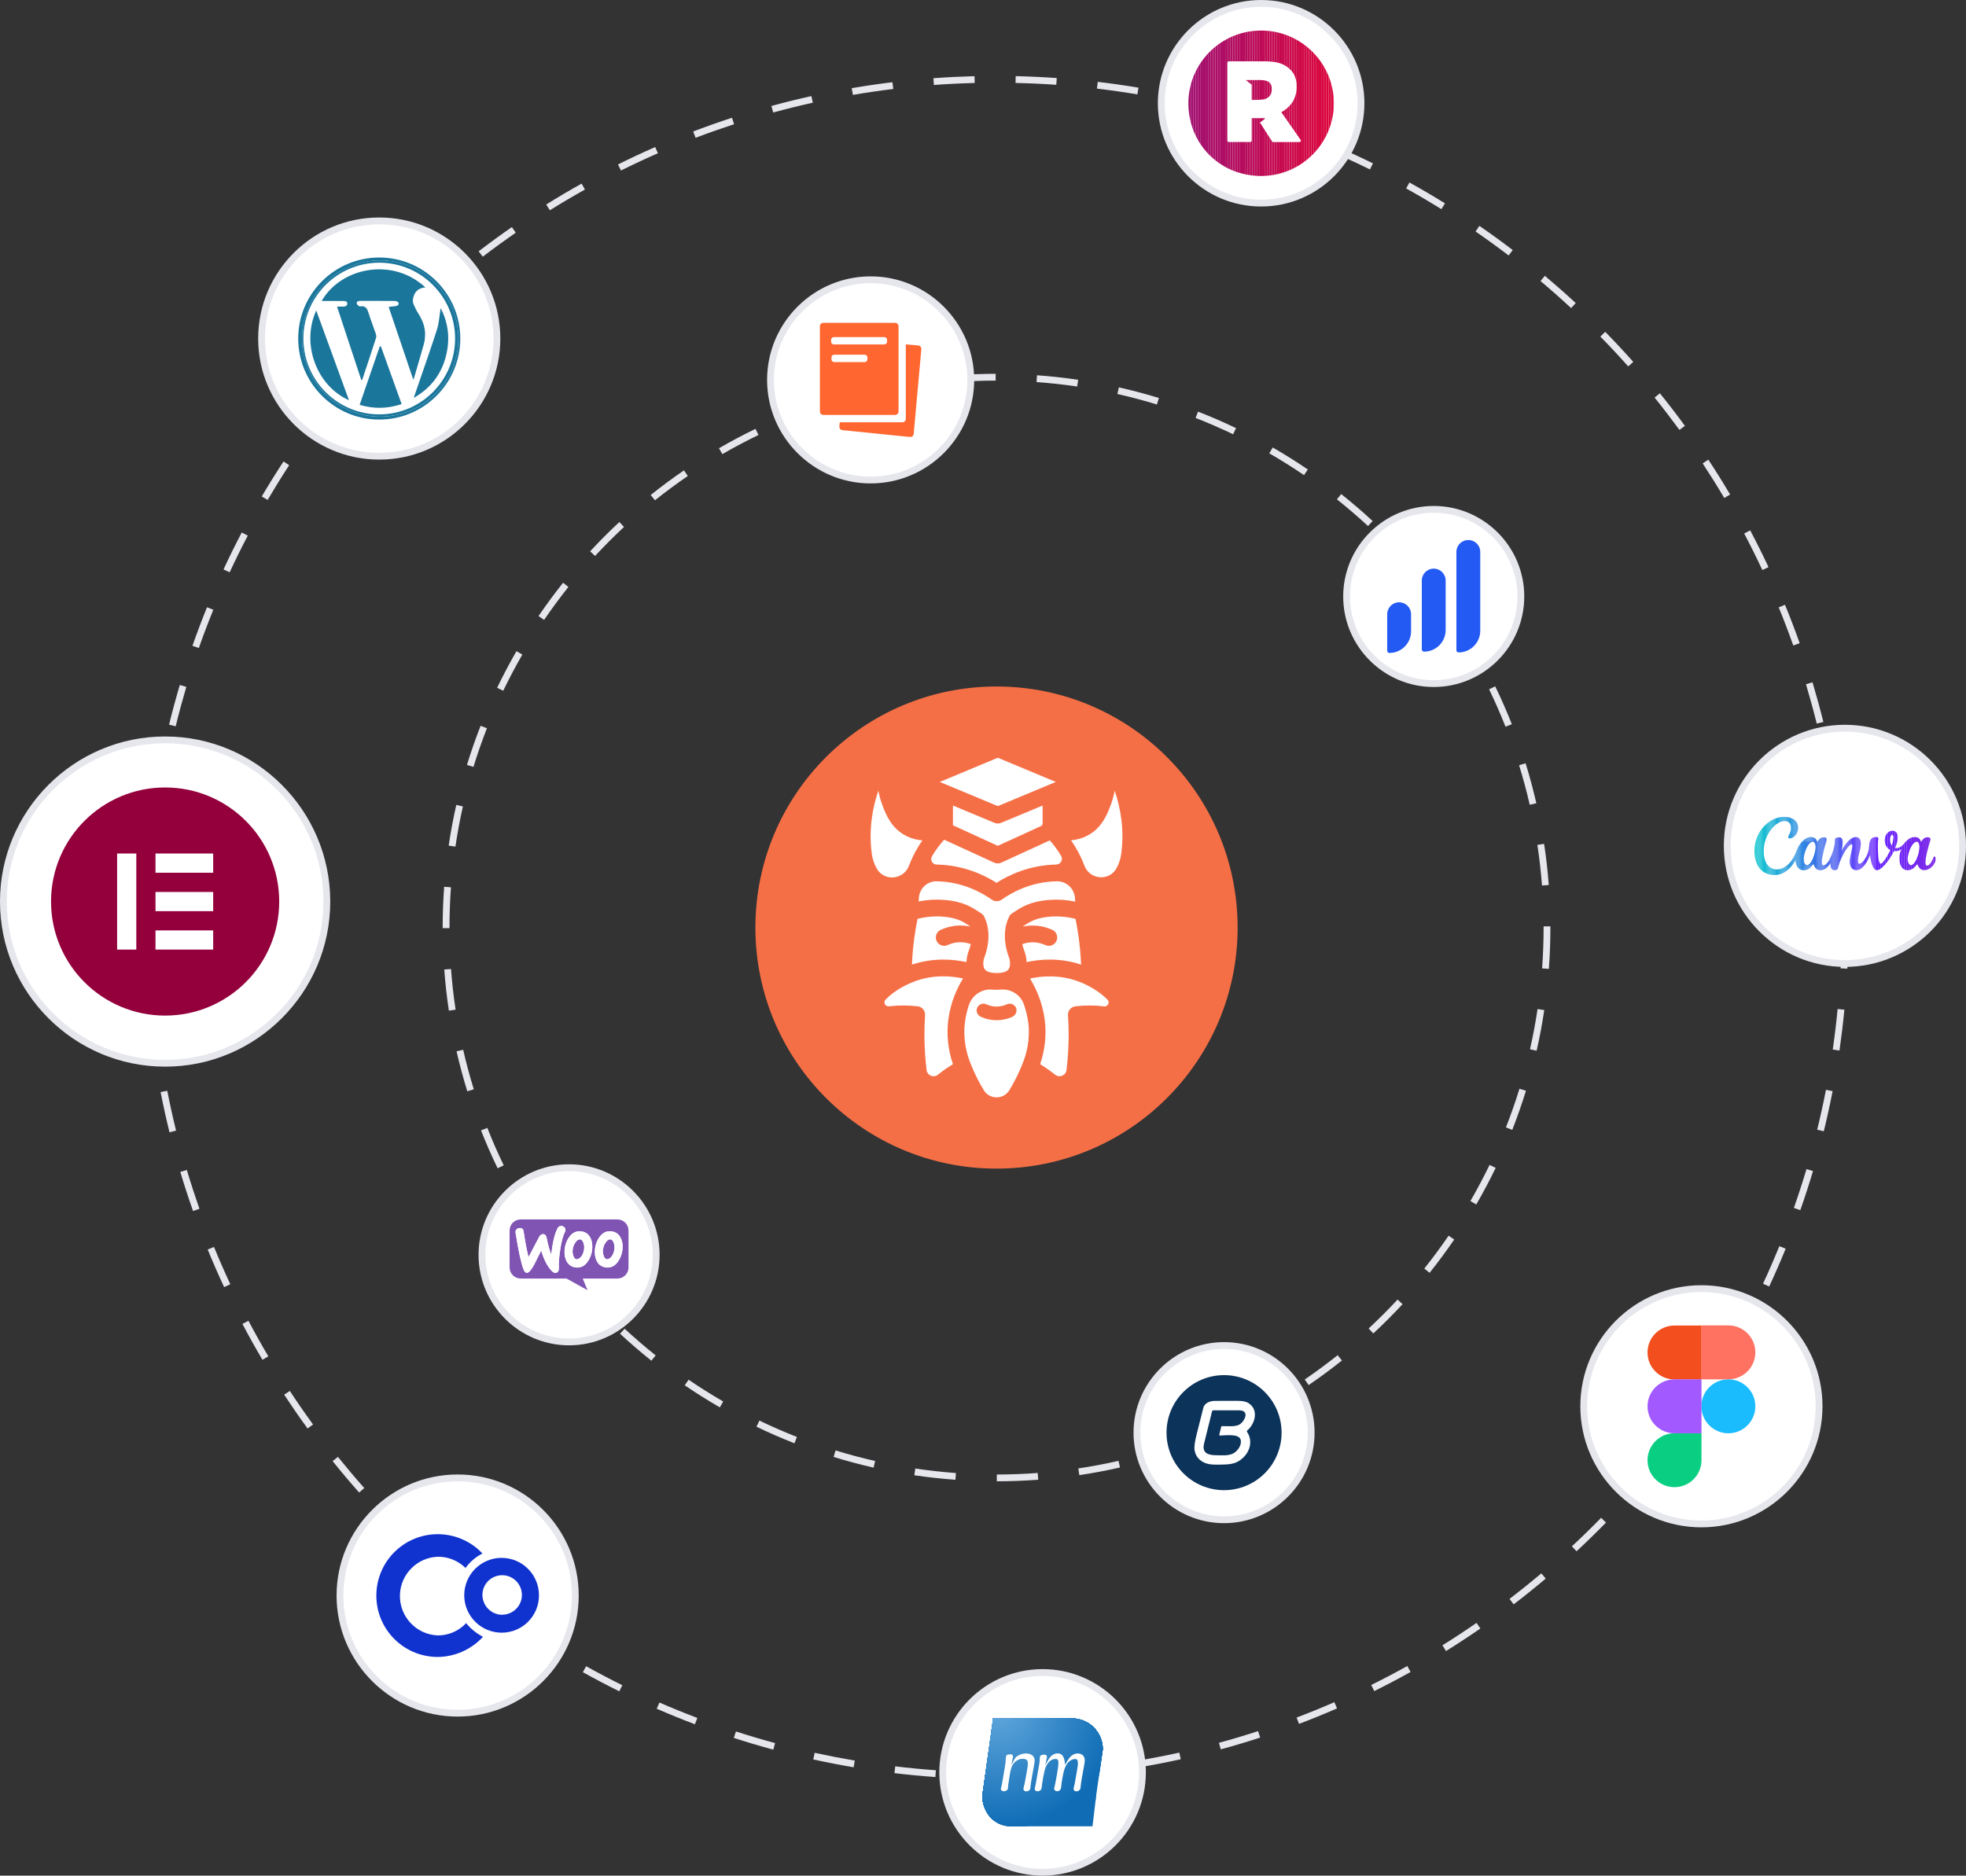 <svg xmlns="http://www.w3.org/2000/svg" xmlns:xlink="http://www.w3.org/1999/xlink" id="uuid-d14399f0-457c-4aa9-8c4d-d726a491c7cf" viewBox="0 0 578.53 552.04"><rect x="0" y="0" width="578.53" height="552.04" fill="#333333" stroke="none"/><defs><clipPath id="uuid-6860efa5-d2b9-4203-ad5b-702ba36c3bc2"><path d="M392.51,30.39c0,13.69-12.85,24.37-27.15,20.66-7.28-1.89-13.02-7.64-14.91-14.91-3.72-14.3,6.96-27.15,20.65-27.15h0c11.82,0,21.4,9.58,21.41,21.41Z" style="fill:none; stroke-width:0px;"></path></clipPath><clipPath id="uuid-a6bbf894-7b91-433b-8d31-d2aac53106dc"><path d="M315.43,505.78h-23.17l-1.07,7.75h0l-.18,1.32-1.93,13.59c0,5.02,3.5,9.09,8.52,9.09h23.89l.88-7.38c.14-.56.2-1.13.2-1.7l1.95-13.59c0-5.02-4.08-9.08-9.09-9.09Z" style="fill:none; stroke-width:0px;"></path></clipPath><clipPath id="uuid-798098ff-7acc-4d1f-ae21-60f4d0710739"><path d="M569.2,252.11c-.1,0-.19.08-.22.17-.55,1.56-1.29,2.49-1.89,2.49-.35,0-.49-.39-.49-1,0-1.53.91-4.77,1.38-6.24.05-.15.08-.31.09-.47,0-.43-.23-.64-.82-.64-.63,0-1.3.24-1.96,1.4-.23-1.01-.91-1.46-1.87-1.46-1.11,0-2.18.71-3.06,1.87-.88,1.15-1.92,1.53-2.69,1.35.56-1.37.77-2.39.77-3.16,0-1.19-.59-1.91-1.54-1.91-1.45,0-2.28,1.38-2.28,2.83,0,1.12.51,2.27,1.63,2.84-.94,2.12-2.31,4.04-2.83,4.04-.67,0-.87-3.29-.83-5.64.02-1.35.14-1.42.14-1.83,0-.23-.15-.39-.76-.39-1.42,0-1.86,1.2-1.93,2.59-.02.53-.1,1.05-.24,1.55-.6,2.12-1.82,3.73-2.62,3.73-.37,0-.47-.37-.47-.86,0-1.53.86-3.44.86-5.06,0-1.2-.52-1.95-1.51-1.95-1.17,0-2.71,1.39-4.16,3.99.48-1.99.68-3.92-.74-3.92-.31,0-.61.08-.88.23-.19.09-.3.28-.29.49.14,2.12-1.71,7.54-3.45,7.54-.32,0-.47-.35-.47-.9,0-1.53.91-4.76,1.37-6.24.05-.16.09-.33.09-.5,0-.4-.25-.61-.82-.61-.62,0-1.3.24-1.95,1.39-.23-1.01-.91-1.46-1.87-1.46-1.57,0-3.32,1.66-4.1,3.83-1.03,2.89-3.11,5.68-5.91,5.68-2.54,0-3.88-2.11-3.88-5.46,0-4.83,3.54-8.77,6.17-8.77,1.26,0,1.86.8,1.86,2.03,0,1.49-.83,2.18-.83,2.74,0,.17.14.35.43.35,1.14,0,2.48-1.34,2.48-3.17s-1.49-3.18-4.12-3.18c-4.34,0-8.71,4.37-8.71,9.97,0,4.45,2.2,7.14,6,7.14,2.59,0,4.86-2.02,6.08-4.37.14,1.95,1.02,2.97,2.37,2.97,1.2,0,2.17-.71,2.91-1.97.28,1.32,1.05,1.96,2.03,1.96,1.13,0,2.07-.71,2.97-2.04-.01,1.05.22,2.02,1.13,2.02.43,0,.94-.1,1.03-.47.95-3.94,3.3-7.15,4.02-7.15.21,0,.27.21.27.45,0,1.07-.75,3.26-.75,4.66,0,1.51.64,2.51,1.97,2.51,1.47,0,2.97-1.8,3.97-4.44.31,2.46.99,4.45,2.04,4.45,1.3,0,3.6-2.73,4.99-5.62.76.11,1.53-.07,2.16-.51-.35.86-.53,1.78-.53,2.71,0,2.68,1.28,3.43,2.38,3.43,1.2,0,2.17-.71,2.91-1.97.24,1.13.87,1.95,2.02,1.95,1.8,0,3.37-1.84,3.37-3.35,0-.4-.16-.64-.36-.64h0ZM531.78,254.63c-.73,0-1.01-.73-1.01-1.83,0-1.9,1.3-5.06,2.67-5.06.6,0,.83.7.83,1.57,0,1.92-1.23,5.32-2.48,5.32ZM556.72,248.96c-.4-.53-.61-1.18-.59-1.85,0-.77.28-1.43.62-1.43s.44.33.44.8c0,.77-.28,1.91-.47,2.48h0ZM562.36,254.63c-.73,0-1.01-.84-1.01-1.83,0-1.83,1.3-5.06,2.68-5.06.6,0,.81.7.81,1.57,0,1.92-1.21,5.32-2.48,5.32Z" style="fill:none; stroke-width:0px;"></path></clipPath></defs><g id="uuid-dca55ca2-2882-4234-abbd-caf96a741270"><path d="M293.33,435.98v-2c4.01,0,8.05-.15,12.03-.45l.15,1.99c-4.02.3-8.12.45-12.18.46ZM281.16,435.54c-4.04-.3-8.12-.75-12.11-1.34l.29-1.98c3.94.59,7.97,1.03,11.96,1.33l-.15,1.99ZM317.61,434.17l-.3-1.98c3.95-.59,7.93-1.34,11.83-2.23l.44,1.95c-3.94.9-7.97,1.66-11.97,2.26ZM257.07,431.95c-3.94-.89-7.9-1.95-11.77-3.14l.59-1.91c3.82,1.17,7.73,2.22,11.63,3.1l-.44,1.95ZM341.36,428.76l-.59-1.91c3.81-1.18,7.64-2.52,11.36-3.98l.73,1.86c-3.77,1.48-7.64,2.84-11.5,4.03ZM233.78,424.79c-3.77-1.48-7.54-3.12-11.18-4.88l.87-1.8c3.6,1.73,7.31,3.36,11.04,4.82l-.73,1.86ZM364.01,419.86l-.87-1.8c3.6-1.74,7.17-3.63,10.63-5.63l1,1.73c-3.5,2.03-7.12,3.94-10.76,5.7ZM211.82,414.22c-3.5-2.03-6.98-4.21-10.32-6.49l1.13-1.65c3.3,2.25,6.73,4.41,10.19,6.41l-1,1.73ZM385.08,407.66l-1.13-1.65c3.29-2.25,6.55-4.66,9.68-7.15l1.25,1.56c-3.16,2.53-6.46,4.96-9.79,7.24ZM191.69,400.49c-3.16-2.52-6.27-5.19-9.24-7.95l1.36-1.47c2.94,2.72,6.01,5.36,9.13,7.85l-1.25,1.56ZM404.11,392.47l-1.36-1.47c2.92-2.71,5.79-5.58,8.51-8.51l1.47,1.36c-2.76,2.97-5.66,5.87-8.62,8.62ZM173.83,383.92c-2.76-2.96-5.43-6.07-7.96-9.23l1.56-1.25c2.49,3.12,5.14,6.18,7.86,9.11l-1.46,1.36ZM420.68,374.62l-1.56-1.25c2.49-3.12,4.9-6.38,7.16-9.68l1.65,1.13c-2.29,3.35-4.72,6.64-7.25,9.8ZM158.63,364.9c-2.29-3.34-4.47-6.81-6.5-10.3l1.73-1c2,3.45,4.16,6.88,6.42,10.18l-1.65,1.13ZM434.42,354.5l-1.73-1c2-3.46,3.9-7.04,5.64-10.64l1.8.87c-1.76,3.65-3.68,7.27-5.71,10.78ZM146.43,343.85c-1.76-3.64-3.4-7.39-4.88-11.15l1.86-.73c1.46,3.71,3.08,7.42,4.82,11.01l-1.8.87ZM445.01,332.54l-1.86-.73c1.46-3.73,2.8-7.55,3.98-11.37l1.91.59c-1.19,3.87-2.55,7.74-4.03,11.52ZM137.51,321.2c-1.19-3.86-2.26-7.82-3.16-11.77l1.95-.45c.89,3.9,1.94,7.81,3.12,11.62l-1.91.59ZM452.18,309.26l-1.95-.44c.89-3.9,1.63-7.88,2.22-11.83l1.98.29c-.6,4-1.35,8.02-2.25,11.97ZM132.09,297.46c-.6-3.99-1.06-8.07-1.36-12.11l1.99-.15c.3,3.99.75,8.01,1.35,11.96l-1.98.3ZM455.78,285.17l-1.99-.15c.29-3.98.44-8.02.44-12.03v-.34h2v.34c0,4.05-.15,8.15-.45,12.17ZM132.26,273.17h-2v-.18c0-3.99.15-8.02.44-11.99l2,.15c-.29,3.92-.43,7.91-.43,11.86v.17ZM453.76,260.63c-.3-3.99-.76-8.01-1.36-11.96l1.98-.3c.61,3.99,1.07,8.07,1.37,12.11l-1.99.15ZM134.01,249.18l-1.98-.29c.59-4.01,1.35-8.04,2.24-11.98l1.95.44c-.88,3.89-1.62,7.87-2.21,11.83ZM450.15,236.85c-.89-3.9-1.95-7.81-3.13-11.62l1.91-.59c1.2,3.86,2.26,7.82,3.17,11.77l-1.95.45ZM139.32,225.72l-1.91-.59c1.19-3.87,2.54-7.75,4.02-11.52l1.86.73c-1.46,3.73-2.79,7.55-3.97,11.38ZM443.02,213.88c-1.47-3.71-3.09-7.41-4.83-11.01l1.8-.87c1.77,3.64,3.41,7.39,4.9,11.15l-1.86.73ZM148.09,203.3l-1.8-.87c1.75-3.65,3.67-7.27,5.69-10.78l1.73,1c-2,3.46-3.89,7.05-5.62,10.65ZM432.54,192.25c-2.01-3.45-4.17-6.87-6.43-10.17l1.65-1.13c2.29,3.34,4.48,6.8,6.51,10.3l-1.73,1ZM160.12,182.45l-1.65-1.13c2.28-3.34,4.71-6.64,7.23-9.81l1.56,1.25c-2.49,3.13-4.9,6.39-7.15,9.69ZM418.94,172.42c-2.5-3.12-5.14-6.18-7.87-9.11l1.46-1.36c2.76,2.96,5.44,6.07,7.97,9.22l-1.56,1.25ZM175.12,163.63l-1.47-1.36c2.75-2.96,5.64-5.87,8.61-8.63l1.36,1.46c-2.93,2.73-5.79,5.59-8.5,8.52ZM402.55,154.81c-2.94-2.72-6.01-5.35-9.13-7.84l1.25-1.56c3.16,2.52,6.28,5.19,9.25,7.94l-1.36,1.47ZM192.73,147.25l-1.25-1.56c3.16-2.53,6.45-4.97,9.79-7.25l1.13,1.65c-3.29,2.26-6.55,4.67-9.67,7.16ZM383.72,139.83c-3.31-2.25-6.74-4.4-10.2-6.4l1-1.73c3.51,2.02,6.98,4.2,10.33,6.48l-1.12,1.65ZM212.57,133.66l-1-1.73c3.5-2.03,7.11-3.95,10.75-5.71l.87,1.8c-3.59,1.74-7.17,3.64-10.62,5.64ZM362.87,127.81c-3.61-1.73-7.33-3.35-11.05-4.8l.73-1.86c3.77,1.47,7.53,3.11,11.18,4.86l-.87,1.8ZM234.2,123.19l-.73-1.86c3.77-1.49,7.63-2.85,11.5-4.04l.59,1.91c-3.81,1.18-7.63,2.52-11.35,3.99ZM340.44,119.05c-3.82-1.17-7.73-2.21-11.63-3.09l.44-1.95c3.95.89,7.91,1.94,11.78,3.13l-.59,1.91ZM257.18,116.07l-.45-1.95c3.94-.9,7.97-1.67,11.97-2.27l.3,1.98c-3.95.6-7.93,1.35-11.82,2.24ZM316.98,113.76c-3.95-.58-7.97-1.02-11.96-1.31l.14-2c4.04.29,8.11.74,12.11,1.33l-.29,1.98ZM280.96,112.48l-.15-1.99c4.02-.3,8.12-.46,12.18-.47v2c-4.01,0-8.05.16-12.03.46Z" style="fill:#e6e6ed; stroke-width:0px;"></path><circle cx="293.24" cy="273" r="70.95" style="fill:#f56f46; stroke-width:0px;"></circle><g id="uuid-f7c7db75-a1f3-4953-b138-e9e79d1836ee"><path d="M324.89,296.19h-.03c-2.79-.34-5.62-.34-8.42,0-1.3.16-2.25,1.29-2.16,2.6.25,3.79.25,7.64,0,11.42-.1,1.57-.25,3.15-.44,4.72-.19,1.62-2.08,2.39-3.36,1.37l-.03-.02c-1.39-1.12-2.85-2.14-4.37-3.07,1.43-4.2,1.9-8.65,1.36-13-.65-5.15-2.57-9.31-4.34-12.21,3.33-.72,8.89-1.27,14.68,1.03,3.67,1.46,6.28,3.35,8.11,5.18.79.79.11,2.12-.99,1.99" style="fill:#fff; stroke-width:0px;"></path><path d="M302.54,300.82c-.24-1.93-.7-3.68-1.26-5.26-1-2.81-3.8-4.55-6.77-4.3-.4.04-.82.05-1.26.05s-.87-.01-1.26-.05c-3.02-.26-5.82,1.56-6.82,4.42-.54,1.55-.98,3.27-1.21,5.14-.67,5.3.6,9.74,1.78,12.51h0s.01.04.02.06c1.03,2.58,2.28,5.08,3.73,7.45,0,.02.02.04.04.06,1.7,2.77,5.76,2.77,7.47,0,.01-.01.02-.04.04-.06,1.44-2.36,2.7-4.88,3.73-7.45,0-.02.01-.04.02-.06,1.18-2.77,2.45-7.2,1.79-12.51M297.9,299.28l-.05.02c-2.91,1.3-6.24,1.31-9.15,0l-.06-.03c-.96-.42-1.48-1.52-1.14-2.51.39-1.13,1.65-1.65,2.71-1.18l.12.05c1.87.84,4.01.84,5.88,0l.1-.04c.27-.12.55-.18.82-.18.77,0,1.5.44,1.84,1.2.44,1.02-.07,2.21-1.08,2.66" style="fill:#fff; stroke-width:0px;"></path><path d="M280.41,313.21c-1.52.93-2.99,1.96-4.37,3.07l-.03.03c-1.27,1.02-3.16.24-3.35-1.38-.19-1.57-.33-3.15-.44-4.72-.25-3.79-.25-7.63,0-11.42.09-1.31-.87-2.45-2.17-2.61-2.79-.33-5.62-.33-8.42,0h-.03c-1.11.14-1.79-1.19-.99-1.99,1.82-1.84,4.42-3.72,8.1-5.18,5.79-2.3,11.35-1.75,14.68-1.03-1.77,2.9-3.7,7.06-4.34,12.21-.55,4.35-.07,8.8,1.36,13" style="fill:#fff; stroke-width:0px;"></path><path d="M285.67,277.88c-.13.61-.31,1.26-.58,1.91-.32.8-.64,2.02-.7,3.37-3.76-.82-9.65-1.38-16.03.75.23-6.07,1.19-11.27,1.62-13.37.02-.04.04-.07.07-.11,2.42-.61,4.89-.83,7.35-.65,4.27.33,6.08,1.53,7.84,2.7.05.04.1.07.15.1.01.04.02.07.04.11-2.82-.59-5.78-.28-8.45.91l-.14.06c-1.24.56-1.8,2.02-1.24,3.26s2.02,1.8,3.26,1.24l.13-.07c2.12-.95,4.51-1.02,6.67-.23" style="fill:#fff; stroke-width:0px;"></path><path d="M316.33,265.35c-2.51-.52-5.06-.68-7.62-.48-5.54.42-8.23,2.2-10.19,3.5-.24.16-.49.32-.73.47-.01,0-.02.01-.04.02-.04.03-.08.06-.12.09-.03.01-.05.04-.07.06-.04.02-.07.06-.1.09l-.08.08s-.06.06-.08.09c-.03.04-.06.07-.08.1s-.04.06-.07.08c-.03.04-.06.07-.08.12-.01.03-.04.06-.05.09-.03.04-.05.09-.07.13,0,.01-.01.03-.02.04-.01.03-.02.07-.04.1,0,0,0,0,0,.01-2.52,5.19-.29,11.05-.02,11.7.28.69.65,2.55-.04,3.59-.64.96-2.28,1.16-3.54,1.16s-2.9-.2-3.54-1.16c-.7-1.04-.32-2.9-.04-3.59.27-.65,2.5-6.51-.03-11.7,0,0,0,0,0-.01-.01-.04-.03-.07-.04-.1,0-.01-.01-.03-.02-.04-.02-.04-.04-.09-.07-.13-.01-.03-.04-.06-.05-.09-.03-.04-.06-.07-.08-.12-.02-.02-.04-.06-.07-.08-.03-.04-.06-.07-.09-.1-.02-.03-.06-.06-.08-.09-.02-.03-.06-.05-.09-.08-.03-.03-.07-.06-.1-.09-.03-.02-.06-.04-.09-.07-.04-.03-.07-.06-.12-.08-.01,0-.03-.02-.04-.03-.24-.15-.47-.31-.72-.47-1.96-1.3-4.65-3.08-10.19-3.5-2.51-.19-5.02-.04-7.5.45.01-.4.04-.79.08-1.19.25-2.69,2.49-4.78,5.19-4.74h.04c7.73.14,13.46,3.45,16.2,5.4.44.31.93.46,1.44.46h.06c.5,0,1-.15,1.44-.46,2.73-1.96,8.47-5.26,16.2-5.4h.04c2.76-.04,5.06,2.1,5.31,4.85.04.36.06.73.07,1.1" style="fill:#fff; stroke-width:0px;"></path><path d="M318.13,283.91c-6.37-2.13-12.27-1.57-16.03-.75-.06-1.36-.38-2.57-.7-3.37-.27-.65-.45-1.3-.58-1.91,2.16-.79,4.56-.72,6.67.23l.14.06c1.24.56,2.7,0,3.26-1.24s0-2.7-1.24-3.26l-.14-.06c-2.67-1.19-5.63-1.5-8.45-.91,0-.04.02-.07.04-.11.05-.04.1-.07.16-.1,1.76-1.16,3.57-2.37,7.84-2.7,2.47-.19,4.96.04,7.39.66.42,2.03,1.4,7.28,1.64,13.48" style="fill:#fff; stroke-width:0px;"></path><path d="M329.94,251.34c-.2,1.53-.7,2.92-1.39,4.19-2.12,3.92-7.87,3.42-9.44-.74,0-.03-.02-.06-.03-.09-.99-2.6-2.3-5.08-3.9-7.38,1.47-.12,3.04-.5,4.61-1.28,4.48-2.24,6.04-6.41,7.08-9.17.53-1.41.9-2.81,1.14-4.17,1.74,5.1,2.89,11.48,1.93,18.63" style="fill:#fff; stroke-width:0px;"></path><path d="M310.84,254.46h-.03c-7.9.15-14.01,3.1-17.57,5.37-3.56-2.27-9.67-5.22-17.57-5.37h-.03c-1.25-.02-2.02-1.36-1.39-2.44,1.03-1.74,2.23-3.38,3.59-4.87l14.73,6.75c.33.15.68.22,1.03.22s.7-.07,1.03-.22l14.29-6.56c1.25,1.41,2.37,2.93,3.33,4.55.67,1.12-.14,2.54-1.44,2.56" style="fill:#fff; stroke-width:0px;"></path><path d="M306.8,237.1v5.44c-.07.11-.13.22-.17.33-.02.04-.04.09-.05.14l-12.97,5.94-13.19-6.05v-5.81l12.24,5.1c.3.13.63.19.95.19s.65-.07.95-.19l12.24-5.1Z" style="fill:#fff; stroke-width:0px;"></path><polygon points="310.69 230.14 293.62 237.26 276.55 230.14 293.62 223.02 310.69 230.14" style="fill:#fff; stroke-width:0px;"></polygon><path d="M271.42,247.34c-1.59,2.29-2.91,4.76-3.9,7.36,0,.03-.01.06-.03.09-1.59,4.21-7.39,4.72-9.54.76-.7-1.27-1.19-2.67-1.41-4.22-.95-7.16.2-13.54,1.94-18.63.24,1.36.61,2.76,1.14,4.17,1.04,2.76,2.6,6.92,7.07,9.17h0c1.61.81,3.22,1.18,4.72,1.3" style="fill:#fff; stroke-width:0px;"></path></g><path d="M293.35,523.66h-.11c-1.98,0-3.96-.02-5.9-.07l.05-2c1.92.05,3.9.07,5.86.07,1.98,0,4.1-.02,6.16-.07l.05,2c-2.04.05-4.09.07-6.1.07ZM275.25,523.02c-4.01-.28-8.06-.67-12.05-1.15l.24-1.99c3.96.47,7.98.86,11.96,1.14l-.14,1.99ZM311.55,523l-.14-1.99c3.98-.29,8-.68,11.96-1.15l.24,1.99c-3.99.48-8.04.87-12.05,1.16ZM251.2,520.15c-3.96-.67-7.96-1.45-11.89-2.31l.43-1.95c3.9.85,7.86,1.62,11.79,2.29l-.33,1.97ZM335.58,520.1l-.34-1.97c3.93-.67,7.9-1.44,11.79-2.3l.43,1.95c-3.93.87-7.92,1.65-11.89,2.32ZM227.55,514.96c-3.87-1.05-7.78-2.21-11.61-3.45l.62-1.9c3.8,1.23,7.68,2.38,11.52,3.42l-.52,1.93ZM359.23,514.88l-.53-1.93c3.86-1.05,7.73-2.21,11.51-3.44l.62,1.9c-3.81,1.24-7.72,2.41-11.6,3.46ZM204.49,507.49c-3.76-1.42-7.54-2.96-11.24-4.57l.8-1.83c3.67,1.6,7.42,3.12,11.15,4.54l-.71,1.87ZM382.26,507.39l-.71-1.87c3.71-1.41,7.44-2.93,11.1-4.53l.8,1.83c-3.68,1.61-7.45,3.14-11.19,4.56ZM182.25,497.8c-3.61-1.79-7.22-3.68-10.74-5.64l.97-1.75c3.49,1.94,7.07,3.82,10.65,5.59l-.89,1.79ZM404.4,497.72l-.89-1.79c3.57-1.77,7.14-3.65,10.61-5.58l.97,1.75c-3.5,1.95-7.11,3.85-10.7,5.63ZM161.06,486.01c-3.41-2.12-6.82-4.36-10.14-6.65l1.14-1.65c3.29,2.27,6.67,4.49,10.06,6.59l-1.06,1.7ZM425.52,485.95l-1.06-1.7c3.38-2.1,6.75-4.32,10.03-6.59l1.14,1.64c-3.31,2.29-6.71,4.52-10.11,6.64ZM141.12,472.23c-3.2-2.44-6.37-5-9.45-7.59l1.29-1.53c3.05,2.57,6.2,5.11,9.37,7.53l-1.21,1.59ZM445.42,472.19l-1.21-1.59c3.17-2.43,6.32-4.96,9.36-7.52l1.29,1.53c-3.07,2.59-6.24,5.14-9.43,7.58ZM122.61,456.61c-2.95-2.74-5.86-5.58-8.67-8.46l1.43-1.4c2.78,2.85,5.68,5.67,8.6,8.39l-1.36,1.46ZM463.92,456.57l-1.36-1.46c2.91-2.7,5.8-5.52,8.6-8.39l1.43,1.4c-2.82,2.89-5.74,5.74-8.67,8.46ZM105.69,439.29c-2.67-3.01-5.3-6.12-7.81-9.25l1.56-1.25c2.5,3.1,5.1,6.19,7.75,9.17l-1.5,1.33ZM480.84,439.25l-1.5-1.33c2.65-2.99,5.26-6.08,7.76-9.18l1.56,1.25c-2.52,3.13-5.15,6.24-7.82,9.25ZM90.51,420.44c-2.37-3.25-4.68-6.6-6.89-9.95l1.67-1.1c2.19,3.33,4.49,6.65,6.83,9.87l-1.62,1.18ZM496.02,420.37l-1.62-1.18c2.35-3.23,4.65-6.55,6.84-9.89l1.67,1.1c-2.21,3.36-4.53,6.71-6.89,9.97ZM77.23,400.22c-2.04-3.46-4.02-7.01-5.89-10.56l1.77-.93c1.86,3.52,3.82,7.05,5.85,10.47l-1.72,1.02ZM509.32,400.11l-1.72-1.02c2.03-3.44,4-6.98,5.86-10.51l1.77.93c-1.87,3.56-3.86,7.12-5.9,10.59ZM65.96,378.83c-1.7-3.64-3.33-7.37-4.84-11.07l1.85-.76c1.5,3.67,3.12,7.37,4.8,10.98l-1.81.85ZM520.61,378.65l-1.81-.84c1.69-3.62,3.3-7.34,4.81-11.03l1.85.75c-1.52,3.73-3.15,7.47-4.85,11.12ZM56.81,356.44c-1.34-3.79-2.6-7.66-3.75-11.52l1.92-.57c1.14,3.83,2.4,7.67,3.72,11.42l-1.89.67ZM529.77,356.18l-1.89-.66c1.32-3.76,2.57-7.61,3.71-11.43l1.92.57c-1.15,3.85-2.4,7.73-3.74,11.52ZM49.87,333.24c-.96-3.9-1.84-7.88-2.61-11.82l1.96-.38c.77,3.92,1.64,7.86,2.59,11.73l-1.94.48ZM536.68,332.97l-1.94-.48c.95-3.87,1.82-7.81,2.58-11.73l1.96.38c-.77,3.95-1.64,7.93-2.6,11.83ZM45.22,309.48c-.58-3.97-1.07-8.02-1.46-12.02l1.99-.19c.39,3.97.87,7.99,1.45,11.93l-1.98.29ZM541.3,309.2l-1.98-.29c.57-3.95,1.05-7.96,1.43-11.93l1.99.19c-.38,4-.87,8.04-1.44,12.02ZM42.89,285.38c-.19-4.01-.3-8.08-.3-12.11h2c0,3.99.1,8.03.3,12.01l-2,.1ZM543.61,285.1l-2-.1c.19-3.97.29-8.01.29-12.01v-.54s2,0,2,0v.53c0,4.04-.1,8.11-.29,12.11ZM44.86,261.26l-2-.09c.19-4.02.47-8.09.85-12.08l1.99.19c-.38,3.96-.66,7.99-.84,11.98ZM541.59,260.45c-.2-4-.5-8.03-.88-11.98l1.99-.19c.39,3.99.69,8.05.89,12.08l-2,.1ZM47.12,237.35l-1.98-.28c.57-3.98,1.25-7.99,2.01-11.94l1.96.38c-.76,3.92-1.43,7.9-1.99,11.85ZM539.25,236.55c-.58-3.94-1.26-7.93-2.03-11.84l1.96-.39c.78,3.94,1.47,7.96,2.05,11.93l-1.98.29ZM51.69,213.76l-1.94-.47c.95-3.9,2.02-7.83,3.16-11.69l1.92.57c-1.13,3.83-2.19,7.73-3.13,11.6ZM534.61,212.98c-.96-3.87-2.03-7.77-3.17-11.59l1.92-.58c1.15,3.85,2.23,7.78,3.2,11.68l-1.94.48ZM58.52,190.73l-1.89-.66c1.33-3.8,2.78-7.62,4.29-11.35l1.85.75c-1.5,3.7-2.94,7.49-4.26,11.26ZM527.7,189.98c-1.33-3.76-2.77-7.54-4.28-11.22l1.85-.76c1.52,3.72,2.98,7.52,4.32,11.31l-1.88.67ZM67.58,168.44l-1.81-.84c1.69-3.65,3.5-7.31,5.37-10.88l1.77.93c-1.86,3.54-3.65,7.17-5.33,10.79ZM518.6,167.77c-1.68-3.6-3.48-7.21-5.34-10.74l1.77-.93c1.88,3.55,3.69,7.19,5.39,10.82l-1.81.85ZM78.75,147.13l-1.72-1.01c2.04-3.47,4.19-6.93,6.4-10.3l1.67,1.1c-2.19,3.34-4.32,6.78-6.35,10.22ZM507.4,146.57c-2.03-3.43-4.17-6.85-6.36-10.18l1.67-1.1c2.21,3.35,4.37,6.81,6.41,10.26l-1.72,1.02ZM91.93,127.02l-1.62-1.18c2.36-3.26,4.84-6.5,7.36-9.63l1.56,1.25c-2.5,3.11-4.95,6.32-7.3,9.55ZM494.2,126.53c-2.35-3.21-4.81-6.42-7.31-9.52l1.56-1.26c2.53,3.13,5.01,6.36,7.37,9.6l-1.62,1.18ZM106.97,108.28l-1.5-1.33c2.66-3.01,5.44-6,8.24-8.88l1.43,1.4c-2.78,2.86-5.54,5.82-8.18,8.81ZM479.13,107.84c-2.65-2.98-5.4-5.93-8.2-8.78l1.43-1.4c2.82,2.88,5.59,5.85,8.26,8.85l-1.49,1.33ZM123.74,91.07l-1.36-1.46c2.94-2.74,5.99-5.45,9.05-8.04l1.29,1.53c-3.04,2.57-6.06,5.26-8.98,7.98ZM462.32,90.67c-2.91-2.71-5.94-5.38-9-7.96l1.29-1.53c3.08,2.6,6.14,5.3,9.08,8.02l-1.36,1.47ZM142.07,75.56l-1.22-1.59c3.19-2.45,6.48-4.85,9.78-7.13l1.14,1.64c-3.27,2.27-6.54,4.65-9.7,7.07ZM443.94,75.19c-3.17-2.42-6.44-4.79-9.73-7.06l1.13-1.65c3.31,2.28,6.62,4.68,9.81,7.12l-1.21,1.59ZM161.8,61.89l-1.06-1.7c3.41-2.13,6.91-4.2,10.41-6.15l.98,1.75c-3.47,1.94-6.95,3.99-10.33,6.1ZM424.15,61.55c-3.39-2.1-6.88-4.15-10.37-6.09l.97-1.75c3.52,1.95,7.04,4.02,10.46,6.14l-1.05,1.7ZM182.74,50.19l-.89-1.79c3.6-1.79,7.28-3.51,10.95-5.12l.8,1.83c-3.64,1.59-7.3,3.3-10.86,5.07ZM403.12,49.87c-3.58-1.77-7.26-3.47-10.92-5.06l.8-1.83c3.69,1.6,7.39,3.32,11.01,5.1l-.88,1.79ZM204.69,40.57l-.71-1.87c3.76-1.43,7.6-2.79,11.42-4.04l.62,1.9c-3.79,1.24-7.6,2.58-11.33,4ZM381.04,40.29c-3.73-1.41-7.55-2.75-11.37-3.98l.61-1.9c3.84,1.24,7.7,2.59,11.46,4.01l-.71,1.87ZM227.53,33.12l-.53-1.93c3.88-1.06,7.83-2.04,11.76-2.91l.43,1.95c-3.89.86-7.81,1.83-11.66,2.88ZM358.16,32.9c-3.85-1.04-7.78-2-11.67-2.84l.43-1.95c3.92.86,7.88,1.82,11.77,2.87l-.52,1.93ZM250.98,27.92l-.34-1.97c3.95-.68,7.98-1.27,11.98-1.75l.24,1.99c-3.97.48-7.96,1.07-11.89,1.74ZM334.69,27.78c-3.93-.66-7.93-1.23-11.89-1.7l.23-1.99c3.99.47,8.03,1.05,11.99,1.71l-.33,1.97ZM274.82,25.02l-.15-2c4-.29,8.07-.49,12.1-.6l.05,2c-3.99.1-8.03.3-12,.59ZM310.84,24.96c-3.97-.28-8-.46-12-.55l.04-2c4.03.09,8.1.28,12.09.56l-.14,2Z" style="fill:#e6e6ed; stroke-width:0px;"></path><circle cx="111.6" cy="99.64" r="34.63" style="fill:#fff; stroke-width:0px;"></circle><path d="M111.6,135.27c-19.64,0-35.63-15.98-35.63-35.63s15.98-35.63,35.63-35.63,35.63,15.98,35.63,35.63-15.98,35.63-35.63,35.63ZM111.6,66.02c-18.54,0-33.63,15.08-33.63,33.63s15.08,33.63,33.63,33.63,33.63-15.08,33.63-33.63-15.08-33.63-33.63-33.63Z" style="fill:#e6e6ed; stroke-width:0px;"></path><circle cx="500.67" cy="413.9" r="34.63" style="fill:#fff; stroke-width:0px;"></circle><path d="M500.67,449.53c-19.64,0-35.63-15.98-35.63-35.63s15.98-35.63,35.63-35.63,35.63,15.98,35.63,35.63-15.98,35.63-35.63,35.63ZM500.67,380.27c-18.54,0-33.63,15.08-33.63,33.63s15.08,33.63,33.63,33.63,33.63-15.08,33.63-33.63-15.08-33.63-33.63-33.63Z" style="fill:#e6e6ed; stroke-width:0px;"></path><circle cx="134.67" cy="469.61" r="34.63" style="fill:#fff; stroke-width:0px;"></circle><path d="M134.67,505.23c-19.64,0-35.63-15.98-35.63-35.63s15.98-35.63,35.63-35.63,35.63,15.98,35.63,35.63-15.98,35.63-35.63,35.63ZM134.67,435.98c-18.54,0-33.63,15.08-33.63,33.63s15.08,33.63,33.63,33.63,33.63-15.08,33.63-33.63-15.08-33.63-33.63-33.63Z" style="fill:#e6e6ed; stroke-width:0px;"></path><circle cx="256.2" cy="111.81" r="29.47" style="fill:#fff; stroke-width:0px;"></circle><path d="M256.2,142.28c-16.8,0-30.47-13.67-30.47-30.47s13.67-30.47,30.47-30.47,30.47,13.67,30.47,30.47-13.67,30.47-30.47,30.47ZM256.2,83.35c-15.7,0-28.47,12.77-28.47,28.47s12.77,28.47,28.47,28.47,28.47-12.77,28.47-28.47-12.77-28.47-28.47-28.47Z" style="fill:#e6e6ed; stroke-width:0px;"></path><circle cx="542.9" cy="248.96" r="34.63" style="fill:#fff; stroke-width:0px;"></circle><path d="M542.9,284.58c-19.64,0-35.63-15.98-35.63-35.63s15.98-35.63,35.63-35.63,35.63,15.98,35.63,35.63-15.98,35.63-35.63,35.63ZM542.9,215.33c-18.54,0-33.63,15.08-33.63,33.63s15.08,33.63,33.63,33.63,33.63-15.08,33.63-33.63-15.08-33.63-33.63-33.63Z" style="fill:#e6e6ed; stroke-width:0px;"></path><circle cx="371.11" cy="30.39" r="29.39" style="fill:#fff; stroke-width:0px;"></circle><path d="M371.11,60.78c-16.76,0-30.39-13.63-30.39-30.39S354.35,0,371.11,0s30.39,13.63,30.39,30.39-13.63,30.39-30.39,30.39ZM371.11,2c-15.65,0-28.39,12.73-28.39,28.39s12.73,28.39,28.39,28.39,28.39-12.73,28.39-28.39-12.74-28.39-28.39-28.39Z" style="fill:#e6e6ed; stroke-width:0px;"></path><circle cx="306.8" cy="521.66" r="29.39" style="fill:#fff; stroke-width:0px;"></circle><path d="M306.8,552.04c-16.76,0-30.39-13.63-30.39-30.39s13.63-30.39,30.39-30.39,30.39,13.63,30.39,30.39-13.63,30.39-30.39,30.39ZM306.8,493.27c-15.65,0-28.39,12.74-28.39,28.39s12.74,28.39,28.39,28.39,28.39-12.74,28.39-28.39-12.74-28.39-28.39-28.39Z" style="fill:#e6e6ed; stroke-width:0px;"></path><circle cx="421.9" cy="175.56" r="25.64" style="fill:#fff; stroke-width:0px;"></circle><path d="M421.9,202.2c-14.69,0-26.64-11.95-26.64-26.64s11.95-26.64,26.64-26.64,26.64,11.95,26.64,26.64-11.95,26.64-26.64,26.64ZM421.9,150.91c-13.59,0-24.64,11.05-24.64,24.64s11.05,24.64,24.64,24.64,24.64-11.05,24.64-24.64-11.05-24.64-24.64-24.64Z" style="fill:#e6e6ed; stroke-width:0px;"></path><circle cx="360.2" cy="421.66" r="25.64" style="fill:#fff; stroke-width:0px;"></circle><path d="M360.2,448.3c-14.69,0-26.64-11.95-26.64-26.64s11.95-26.64,26.64-26.64,26.64,11.95,26.64,26.64-11.95,26.64-26.64,26.64ZM360.2,397.02c-13.59,0-24.64,11.05-24.64,24.64s11.05,24.64,24.64,24.64,24.64-11.05,24.64-24.64-11.05-24.64-24.64-24.64Z" style="fill:#e6e6ed; stroke-width:0px;"></path><circle cx="167.46" cy="369.32" r="25.64" style="fill:#fff; stroke-width:0px;"></circle><path d="M167.46,395.96c-14.69,0-26.64-11.95-26.64-26.64s11.95-26.64,26.64-26.64,26.64,11.95,26.64,26.64-11.95,26.64-26.64,26.64ZM167.46,344.68c-13.59,0-24.64,11.05-24.64,24.64s11.05,24.64,24.64,24.64,24.64-11.05,24.64-24.64-11.05-24.64-24.64-24.64Z" style="fill:#e6e6ed; stroke-width:0px;"></path><circle cx="48.59" cy="265.35" r="47.59" style="fill:#fff; stroke-width:0px;"></circle><path d="M48.59,313.94c-26.79,0-48.59-21.8-48.59-48.59s21.8-48.59,48.59-48.59,48.59,21.8,48.59,48.59-21.8,48.59-48.59,48.59ZM48.59,218.76c-25.69,0-46.59,20.9-46.59,46.59s20.9,46.59,46.59,46.59,46.59-20.9,46.59-46.59-20.9-46.59-46.59-46.59Z" style="fill:#e6e6ed; stroke-width:0px;"></path><path d="M124.76,101.1c.22-.78.31-1.62.33-2.43.08-2.35-.75-4.43-1.99-6.39-.55-.86-1-1.8-1.4-2.75-.18-.44-.26-.99-.18-1.45.31-2.05,1.44-3.33,3.66-3.48-9.62-8.99-24.87-5.91-30.53,3.99h6.39c.57,0,1.15.06,1.15.77,0,.66-.56.85-1.12.88-.58.02-1.15,0-1.89,0,2.42,7.31,4.77,14.45,7.13,21.59.09-.02.19-.03.28-.04,1.37-4.13,2.75-8.25,4.08-12.39.11-.36.03-.83-.1-1.2-.68-2.01-1.46-3.99-2.09-6.01-.4-1.29-.83-2.3-2.5-2.01-.29.06-.93-.48-.99-.83-.12-.59.41-.79.99-.79,3.42,0,6.84-.02,10.27.02.37,0,1.01.34,1.05.61.1.54-.36.86-.94.91-.65.06-1.31.15-1.99.23,2.43,7.19,4.83,14.27,7.25,21.43.11-.26.19-.41.24-.58.98-3.36,1.97-6.71,2.91-10.08Z" style="fill:#1b769c; stroke-width:0px;"></path><path d="M112.08,101.93c-.11-.01-.21-.01-.32-.01-1.97,5.72-3.94,11.45-5.93,17.24,4.19,1.24,8.26,1.15,12.36-.23-2.06-5.75-4.08-11.37-6.11-17h0Z" style="fill:#1b769c; stroke-width:0px;"></path><path d="M102.69,117.78c-3.22-8.83-6.4-17.54-9.63-26.4-4.53,9.95.2,22.28,9.63,26.4Z" style="fill:#1b769c; stroke-width:0px;"></path><polygon points="121.73 117.12 121.74 117.11 121.73 117.11 121.73 117.12" style="fill:#1b769c; stroke-width:0px;"></polygon><path d="M129.69,90.75c-.1.17-.08.33-.1.49-.31,1.91-.41,3.88-.99,5.7-1.86,5.81-3.91,11.55-5.88,17.32-.32.95-.65,1.9-.97,2.85,4.95-2.81,8.13-6.93,9.49-12.36,1.21-4.82.78-9.53-1.54-14Z" style="fill:#1b769c; stroke-width:0px;"></path><path d="M111.6,75.79c-13.15,0-23.85,10.7-23.85,23.85s10.7,23.85,23.85,23.85,23.85-10.7,23.85-23.85-10.7-23.85-23.85-23.85ZM111.88,122.64c-12.7,0-23-10.3-23-23s10.3-23,23-23,23,10.3,23,23-10.3,23-23,23Z" style="fill:#1b769c; stroke-width:0px;"></path><path d="M111.88,76.63c-12.7,0-23,10.3-23,23s10.3,23,23,23,23-10.3,23-23-10.3-23-23-23ZM111.6,121.96c-12.31,0-22.32-10.01-22.32-22.32s10.01-22.32,22.32-22.32,22.32,10.01,22.32,22.32-10.01,22.32-22.32,22.32Z" style="fill:#1b769c; stroke-width:0px;"></path><path d="M48.59,231.77c-18.54,0-33.57,15.03-33.57,33.57s15.03,33.57,33.57,33.57,33.57-15.03,33.57-33.57-15.03-33.57-33.57-33.57ZM40.11,279.49h-5.65v-28.28h5.65v28.28ZM62.73,279.49h-16.97v-5.65h16.97v5.65ZM62.73,268.18h-16.97v-5.65h16.97v5.65ZM62.73,256.86h-16.97v-5.65h16.97v5.65Z" style="fill:#93003c; stroke-width:0px;"></path><g style="clip-path:url(#uuid-6860efa5-d2b9-4203-ad5b-702ba36c3bc2);"><rect x="346.73" y="8.99" width="2.97" height="45.78" style="fill:#a10f70; stroke-width:0px;"></rect><rect x="349.71" y="8.99" width=".72" height="45.78" style="fill:#a10f70; stroke-width:0px;"></rect><rect x="350.43" y="8.99" width=".72" height="45.78" style="fill:#a20f6f; stroke-width:0px;"></rect><rect x="351.15" y="8.99" width=".72" height="45.78" style="fill:#a30f6e; stroke-width:0px;"></rect><rect x="351.88" y="8.99" width=".72" height="45.78" style="fill:#a40f6d; stroke-width:0px;"></rect><rect x="352.6" y="8.99" width=".72" height="45.78" style="fill:#a50e6c; stroke-width:0px;"></rect><rect x="353.33" y="8.99" width=".72" height="45.78" style="fill:#a60e6c; stroke-width:0px;"></rect><rect x="354.05" y="8.99" width=".72" height="45.78" style="fill:#a70e6b; stroke-width:0px;"></rect><rect x="354.77" y="8.99" width=".72" height="45.78" style="fill:#a80e6a; stroke-width:0px;"></rect><rect x="355.5" y="8.99" width=".72" height="45.78" style="fill:#a90e69; stroke-width:0px;"></rect><rect x="356.22" y="8.99" width=".72" height="45.78" style="fill:#aa0e68; stroke-width:0px;"></rect><rect x="356.94" y="8.99" width=".72" height="45.78" style="fill:#ab0e67; stroke-width:0px;"></rect><rect x="357.67" y="8.99" width=".72" height="45.78" style="fill:#ac0d66; stroke-width:0px;"></rect><rect x="358.39" y="8.99" width=".72" height="45.78" style="fill:#ad0d65; stroke-width:0px;"></rect><rect x="359.12" y="8.99" width=".72" height="45.78" style="fill:#ae0d65; stroke-width:0px;"></rect><rect x="359.84" y="8.99" width=".72" height="45.78" style="fill:#af0d64; stroke-width:0px;"></rect><rect x="360.56" y="8.99" width=".72" height="45.78" style="fill:#b00d63; stroke-width:0px;"></rect><rect x="361.29" y="8.99" width=".72" height="45.78" style="fill:#b10d62; stroke-width:0px;"></rect><rect x="362.01" y="8.99" width=".72" height="45.78" style="fill:#b20d61; stroke-width:0px;"></rect><rect x="362.74" y="8.99" width=".72" height="45.78" style="fill:#b30d60; stroke-width:0px;"></rect><rect x="363.46" y="8.99" width=".72" height="45.78" style="fill:#b40c5f; stroke-width:0px;"></rect><rect x="364.18" y="8.99" width=".72" height="45.78" style="fill:#b50c5e; stroke-width:0px;"></rect><rect x="364.91" y="8.99" width=".72" height="45.78" style="fill:#b60c5e; stroke-width:0px;"></rect><rect x="365.63" y="8.99" width=".72" height="45.78" style="fill:#b70c5d; stroke-width:0px;"></rect><rect x="366.36" y="8.99" width=".72" height="45.78" style="fill:#b80c5c; stroke-width:0px;"></rect><rect x="367.08" y="8.99" width=".72" height="45.78" style="fill:#b90c5b; stroke-width:0px;"></rect><rect x="367.8" y="8.99" width=".72" height="45.78" style="fill:#ba0c5a; stroke-width:0px;"></rect><rect x="368.53" y="8.99" width=".72" height="45.78" style="fill:#bb0b59; stroke-width:0px;"></rect><rect x="369.25" y="8.99" width=".72" height="45.78" style="fill:#bc0b58; stroke-width:0px;"></rect><rect x="369.97" y="8.99" width=".72" height="45.78" style="fill:#bd0b57; stroke-width:0px;"></rect><rect x="370.7" y="8.99" width=".72" height="45.78" style="fill:#bf0b57; stroke-width:0px;"></rect><rect x="371.42" y="8.99" width=".72" height="45.78" style="fill:#c00b56; stroke-width:0px;"></rect><rect x="372.15" y="8.99" width=".72" height="45.78" style="fill:#c10b55; stroke-width:0px;"></rect><rect x="372.87" y="8.99" width=".72" height="45.78" style="fill:#c20b54; stroke-width:0px;"></rect><rect x="373.59" y="8.99" width=".72" height="45.78" style="fill:#c30a53; stroke-width:0px;"></rect><rect x="374.32" y="8.99" width=".72" height="45.78" style="fill:#c40a52; stroke-width:0px;"></rect><rect x="375.04" y="8.99" width=".72" height="45.78" style="fill:#c50a51; stroke-width:0px;"></rect><rect x="375.77" y="8.99" width=".72" height="45.78" style="fill:#c60a50; stroke-width:0px;"></rect><rect x="376.49" y="8.99" width=".72" height="45.78" style="fill:#c70a4f; stroke-width:0px;"></rect><rect x="377.21" y="8.99" width=".72" height="45.78" style="fill:#c80a4f; stroke-width:0px;"></rect><rect x="377.94" y="8.99" width=".72" height="45.78" style="fill:#c90a4e; stroke-width:0px;"></rect><rect x="378.66" y="8.99" width=".72" height="45.78" style="fill:#ca094d; stroke-width:0px;"></rect><rect x="379.39" y="8.99" width=".72" height="45.78" style="fill:#cb094c; stroke-width:0px;"></rect><rect x="380.11" y="8.99" width=".72" height="45.78" style="fill:#cc094b; stroke-width:0px;"></rect><rect x="380.83" y="8.99" width=".72" height="45.78" style="fill:#cd094a; stroke-width:0px;"></rect><rect x="381.56" y="8.99" width=".72" height="45.78" style="fill:#ce0949; stroke-width:0px;"></rect><rect x="382.28" y="8.99" width=".72" height="45.78" style="fill:#cf0948; stroke-width:0px;"></rect><rect x="383" y="8.99" width=".72" height="45.78" style="fill:#d00948; stroke-width:0px;"></rect><rect x="383.73" y="8.99" width=".72" height="45.78" style="fill:#d10947; stroke-width:0px;"></rect><rect x="384.45" y="8.99" width=".72" height="45.78" style="fill:#d20846; stroke-width:0px;"></rect><rect x="385.18" y="8.99" width=".72" height="45.78" style="fill:#d30845; stroke-width:0px;"></rect><rect x="385.9" y="8.99" width=".72" height="45.78" style="fill:#d40844; stroke-width:0px;"></rect><rect x="386.62" y="8.99" width=".72" height="45.78" style="fill:#d50843; stroke-width:0px;"></rect><rect x="387.35" y="8.99" width=".72" height="45.78" style="fill:#d60842; stroke-width:0px;"></rect><rect x="388.07" y="8.99" width=".72" height="45.78" style="fill:#d70841; stroke-width:0px;"></rect><rect x="388.8" y="8.99" width=".72" height="45.78" style="fill:#d80841; stroke-width:0px;"></rect><rect x="389.52" y="8.99" width=".72" height="45.78" style="fill:#d90740; stroke-width:0px;"></rect><rect x="390.24" y="8.99" width=".72" height="45.78" style="fill:#da073f; stroke-width:0px;"></rect><rect x="390.97" y="8.99" width=".72" height="45.78" style="fill:#db073e; stroke-width:0px;"></rect><rect x="391.69" y="8.99" width=".72" height="45.78" style="fill:#dc073d; stroke-width:0px;"></rect><rect x="392.42" y="8.99" width=".1" height="45.78" style="fill:#dc073d; stroke-width:0px;"></rect></g><path d="M382.63,41.03l-5.58-8.01c1.24-.66,2.31-1.6,3.13-2.73.97-1.45,1.45-3.18,1.38-4.92.05-1.25-.25-2.49-.85-3.59-.57-.94-1.35-1.73-2.28-2.32-.92-.58-1.94-.97-3.02-1.15-1.22-.19-2.46-.27-3.7-.26h-10.11c-.24,0-.44.19-.44.43h0v22.87c0,.24.19.44.43.44h6.3c.24,0,.44-.19.44-.44v-6.57h1.6s0,0,0,0h2.12c.21-.01.24.12.08.24l-1.37,1.04,3.58,5.58c.08.11.21.17.35.17h7.69c.24,0,.44-.19.44-.44,0-.14-.07-.27-.19-.36h0ZM373.97,27.7c-.17.38-.44.72-.78.96-.39.31-.86.51-1.35.59-.71.11-1.43.16-2.15.15h-1.36v-4.5l-1.51-1.14c-.15-.11-.12-.21.07-.21h3.1c.76,0,1.32.01,1.76.06.4.03.8.13,1.18.28.42.16.77.46.99.85.22.44.32.92.31,1.42.02.53-.07,1.05-.25,1.54h0Z" style="fill:#fff; stroke-width:0px;"></path><path d="M266.55,101.35v21.93c0,.55-.45,1-1,1h-18.44l-.11,1.24c-.05.54.35,1.03.89,1.08l19.88,2.01c.55.06,1.05-.35,1.1-.9l2.25-24.94c.05-.55-.36-1.04-.91-1.09l-3.66-.32h0Z" style="fill:#ff6630; stroke-width:0px;"></path><path d="M241.27,96.02v25.1c0,.55.45,1,1,1h21.14c.55,0,1-.45,1-1v-25.1c0-.55-.45-1-1-1h-21.14c-.55,0-1,.45-1,1ZM255.26,105.77c0,.44-.36.8-.8.8h-8.99c-.44,0-.8-.36-.8-.8v-.57c0-.44.36-.8.8-.8h8.99c.44,0,.8.36.8.8v.57h0ZM261.03,100.58c0,.44-.36.8-.8.8h-14.85c-.44,0-.8-.36-.8-.8v-.57c0-.44.36-.8.8-.8h14.85c.44,0,.8.36.8.8v.57Z" style="fill:#ff6630; stroke-width:0px;"></path><path d="M432.08,158.94h0c-1.94,0-3.51,1.56-3.51,3.51v28.93c0,.34.31.65.65.65h0c3.51,0,6.37-2.86,6.37-6.37v-23.21c0-1.94-1.56-3.51-3.51-3.51h0Z" style="fill:#235af3; stroke-width:0px;"></path><path d="M421.9,167.36h0c-1.94,0-3.51,1.56-3.51,3.51v20.28c0,.34.31.65.65.65h0c3.51,0,6.37-2.86,6.37-6.37v-14.56c0-1.94-1.56-3.51-3.51-3.51Z" style="fill:#235af3; stroke-width:0px;"></path><path d="M411.72,177.27h0c-1.94,0-3.51,1.56-3.51,3.51v10.75c0,.34.31.65.65.65h0c3.51,0,6.37-2.86,6.37-6.37v-5.03c0-1.94-1.56-3.51-3.51-3.51Z" style="fill:#235af3; stroke-width:0px;"></path><path d="M500.66,413.91c0-4.37,3.54-7.94,7.94-7.94h0c4.37,0,7.94,3.54,7.94,7.94h0c0,4.37-3.54,7.94-7.94,7.94h0c-4.37,0-7.94-3.56-7.94-7.94h0Z" style="fill:#1abcfe; stroke-width:0px;"></path><path d="M484.81,429.77c0-4.37,3.54-7.94,7.94-7.94h7.94v7.94c0,4.37-3.54,7.94-7.94,7.94h0c-4.39,0-7.94-3.54-7.94-7.94h0Z" style="fill:#0acf83; stroke-width:0px;"></path><path d="M500.66,390.12v15.85h7.94c4.37,0,7.94-3.54,7.94-7.94h0c0-4.37-3.54-7.94-7.94-7.94h-7.94v.02h0Z" style="fill:#ff7262; stroke-width:0px;"></path><path d="M484.81,398.06c0,4.37,3.54,7.94,7.94,7.94h7.94v-15.87h-7.94c-4.39,0-7.94,3.54-7.94,7.94h0Z" style="fill:#f24e1e; stroke-width:0px;"></path><path d="M484.81,413.91c0,4.37,3.54,7.94,7.94,7.94h7.94v-15.87h-7.94c-4.39,0-7.94,3.56-7.94,7.94h0Z" style="fill:#a259ff; stroke-width:0px;"></path><g style="clip-path:url(#uuid-a6bbf894-7b91-433b-8d31-d2aac53106dc);"><rect x="289.08" y="505.78" width="35.44" height="31.75" style="fill:#0f6cb5; stroke-width:0px;"></rect><path d="M329.06,503.47c0,19.33-15.67,35-35,35-2.42,0-4.78-.24-7.05-.71h1.09v-32.98h37.44l3.53-1.31Z" style="fill:#0f6cb5; stroke-width:0px;"></path><path d="M328.62,503.47c0,19.09-15.48,34.57-34.57,34.57-2.39,0-4.72-.24-6.97-.7h1v-32.55h37.44l3.09-1.31Z" style="fill:#106db5; stroke-width:0px;"></path><path d="M328.18,503.47c0,18.85-15.28,34.13-34.13,34.13-2.36,0-4.66-.24-6.88-.69h.91v-32.13h37.44l2.66-1.31Z" style="fill:#116db6; stroke-width:0px;"></path><path d="M327.74,503.47c0,18.61-15.08,33.69-33.69,33.69-2.33,0-4.6-.24-6.79-.68h.82v-31.7h37.44l2.22-1.31Z" style="fill:#126eb6; stroke-width:0px;"></path><path d="M327.31,503.47c0,18.37-14.89,33.25-33.25,33.25-4.59,0-8.97-.93-12.94-2.61h6.98v-29.33h37.44l1.78-1.31Z" style="fill:#136fb7; stroke-width:0px;"></path><path d="M326.87,503.47c0,18.12-14.69,32.82-32.82,32.82-4.53,0-8.85-.92-12.77-2.58h6.8v-28.93h37.44l1.34-1.31Z" style="fill:#1470b7; stroke-width:0px;"></path><path d="M326.43,503.47c0,17.88-14.5,32.38-32.38,32.38-4.47,0-8.73-.91-12.6-2.54h6.63v-28.52h37.44l.91-1.31Z" style="fill:#1570b8; stroke-width:0px;"></path><path d="M325.99,503.47c0,17.64-14.3,31.94-31.94,31.94-4.41,0-8.61-.89-12.43-2.51h6.46v-28.12h37.44l.47-1.31Z" style="fill:#1671b8; stroke-width:0px;"></path><path d="M325.56,503.47c0,17.4-14.1,31.5-31.5,31.5-4.35,0-8.49-.88-12.26-2.48h6.29v-27.72h37.44l.03-1.31Z" style="fill:#1772b9; stroke-width:0px;"></path><path d="M325.12,503.47c0,17.16-13.91,31.07-31.07,31.07-4.29,0-8.38-.87-12.09-2.44h6.12v-27.32h37.03v-1.31Z" style="fill:#1873b9; stroke-width:0px;"></path><path d="M324.68,503.47c0,16.92-13.71,30.63-30.63,30.63-4.23,0-8.26-.86-11.92-2.41h5.95v-26.91h36.6v-1.31Z" style="fill:#1973ba; stroke-width:0px;"></path><path d="M324.24,503.47c0,16.67-13.52,30.19-30.19,30.19-4.17,0-8.14-.84-11.75-2.37h5.78v-26.51h36.16v-1.31Z" style="fill:#1a74ba; stroke-width:0px;"></path><path d="M323.81,503.47c0,16.43-13.32,29.75-29.75,29.75-4.11,0-8.02-.83-11.58-2.34h5.61v-26.11h35.72v-1.31Z" style="fill:#1b75bb; stroke-width:0px;"></path><path d="M323.37,503.47c0,16.19-13.12,29.32-29.32,29.32-4.05,0-7.9-.82-11.41-2.3h5.44v-25.7h35.28v-1.31Z" style="fill:#1c76bb; stroke-width:0px;"></path><path d="M322.93,503.47c0,15.95-12.93,28.88-28.88,28.88-3.99,0-7.79-.81-11.24-2.27h5.27v-25.3h34.85v-1.31Z" style="fill:#1d76bc; stroke-width:0px;"></path><path d="M322.49,503.47c0,15.71-12.73,28.44-28.44,28.44-3.93,0-7.67-.8-11.07-2.23h5.1v-24.9h34.41v-1.31Z" style="fill:#1e77bc; stroke-width:0px;"></path><path d="M322.06,503.47c0,15.47-12.54,28-28,28-3.87,0-7.55-.78-10.9-2.2h4.93v-24.49h33.97v-1.31Z" style="fill:#1f78bd; stroke-width:0px;"></path><path d="M321.62,503.47c0,15.22-12.34,27.57-27.57,27.57-3.81,0-7.43-.77-10.73-2.17h4.76v-24.09h33.53v-1.31Z" style="fill:#2078bd; stroke-width:0px;"></path><path d="M321.18,503.47c0,14.98-12.15,27.13-27.13,27.13-3.75,0-7.31-.76-10.56-2.13h4.59v-23.69h33.1v-1.31Z" style="fill:#2179be; stroke-width:0px;"></path><path d="M320.74,503.47c0,14.74-11.95,26.69-26.69,26.69-3.69,0-7.2-.75-10.39-2.1h4.42v-23.28h32.66v-1.31Z" style="fill:#227abe; stroke-width:0px;"></path><path d="M320.31,503.47c0,14.5-11.75,26.25-26.25,26.25-3.62,0-7.08-.73-10.22-2.06h4.25v-22.88h32.22v-1.31Z" style="fill:#237bbf; stroke-width:0px;"></path><path d="M319.87,503.47c0,14.26-11.56,25.81-25.81,25.81-3.56,0-6.96-.72-10.05-2.03h4.08v-22.48h31.78v-1.31Z" style="fill:#247bbf; stroke-width:0px;"></path><path d="M319.43,503.47c0,14.02-11.36,25.38-25.38,25.38-3.5,0-6.84-.71-9.88-1.99h3.91v-22.07h31.35v-1.31Z" style="fill:#257cc0; stroke-width:0px;"></path><path d="M318.99,503.47c0,13.77-11.17,24.94-24.94,24.94-3.44,0-6.72-.7-9.71-1.96h3.74v-21.67h30.91v-1.31Z" style="fill:#267dc0; stroke-width:0px;"></path><path d="M318.55,503.47c0,13.53-10.97,24.5-24.5,24.5-3.38,0-6.61-.69-9.54-1.93h3.57v-21.27h30.47v-1.31Z" style="fill:#277ec1; stroke-width:0px;"></path><path d="M318.12,503.47c0,13.29-10.77,24.06-24.06,24.06-3.32,0-6.49-.67-9.37-1.89h3.4v-20.86h30.03v-1.31Z" style="fill:#287ec1; stroke-width:0px;"></path><path d="M317.68,503.47c0,13.05-10.58,23.63-23.63,23.63-3.26,0-6.37-.66-9.2-1.86h3.23v-20.46h29.6v-1.31Z" style="fill:#297fc2; stroke-width:0px;"></path><path d="M317.24,503.47c0,12.81-10.38,23.19-23.19,23.19-3.2,0-6.25-.65-9.03-1.82h3.06v-20.06h29.16v-1.31Z" style="fill:#2a80c2; stroke-width:0px;"></path><path d="M316.8,503.47c0,12.57-10.19,22.75-22.75,22.75-3.14,0-6.13-.64-8.86-1.79h2.89v-19.66h28.72v-1.31Z" style="fill:#2b81c3; stroke-width:0px;"></path><path d="M316.37,503.47c0,12.32-9.99,22.31-22.31,22.31-3.08,0-6.02-.62-8.69-1.75h2.72v-19.25h28.28v-1.31Z" style="fill:#2c81c3; stroke-width:0px;"></path><path d="M315.93,503.47c0,12.08-9.79,21.88-21.88,21.88-3.02,0-5.9-.61-8.52-1.72h2.55v-18.85h27.85v-1.31Z" style="fill:#2d82c4; stroke-width:0px;"></path><path d="M315.49,503.47c0,11.84-9.6,21.44-21.44,21.44-2.96,0-5.78-.6-8.35-1.68h2.38v-18.45h27.41v-1.31Z" style="fill:#2e83c4; stroke-width:0px;"></path><path d="M315.05,503.47c0,11.6-9.4,21-21,21-2.9,0-5.66-.59-8.17-1.65h2.21v-18.04h26.97v-1.31Z" style="fill:#2f83c5; stroke-width:0px;"></path><path d="M314.62,503.47c0,11.36-9.21,20.56-20.56,20.56-2.84,0-5.54-.58-8-1.62h2.04v-17.64h26.53v-1.31Z" style="fill:#3084c5; stroke-width:0px;"></path><path d="M314.18,503.47c0,11.12-9.01,20.13-20.13,20.13-2.78,0-5.43-.56-7.83-1.58h1.87v-17.24h26.1v-1.31Z" style="fill:#3185c6; stroke-width:0px;"></path><path d="M313.74,503.47c0,10.87-8.82,19.69-19.69,19.69-2.72,0-5.31-.55-7.66-1.55h1.7v-16.83h25.66v-1.31Z" style="fill:#3286c6; stroke-width:0px;"></path><path d="M313.3,503.47c0,10.63-8.62,19.25-19.25,19.25-2.66,0-5.19-.54-7.49-1.51h1.53v-16.43h25.22v-1.31Z" style="fill:#3386c7; stroke-width:0px;"></path><path d="M312.87,503.47c0,10.39-8.42,18.81-18.81,18.81-2.6,0-5.07-.53-7.32-1.48h1.35v-16.03h24.78v-1.31Z" style="fill:#3487c7; stroke-width:0px;"></path><path d="M312.43,503.47c0,10.15-8.23,18.38-18.38,18.38-2.54,0-4.95-.51-7.15-1.44h1.18v-15.62h24.35v-1.31Z" style="fill:#3588c8; stroke-width:0px;"></path><path d="M311.99,503.47c0,9.91-8.03,17.94-17.94,17.94-4.95,0-9.44-2.01-12.68-5.25h6.72v-11.38h23.91v-1.31Z" style="fill:#3689c8; stroke-width:0px;"></path><path d="M311.55,503.47c0,9.67-7.84,17.5-17.5,17.5-4.83,0-9.21-1.96-12.38-5.13h6.41v-11.07h23.47v-1.31Z" style="fill:#3889c9; stroke-width:0px;"></path><path d="M311.12,503.47c0,9.42-7.64,17.06-17.06,17.06-4.71,0-8.98-1.91-12.07-5h6.1v-10.76h23.03v-1.31Z" style="fill:#398ac9; stroke-width:0px;"></path><path d="M310.68,503.47c0,9.18-7.44,16.63-16.63,16.63-4.59,0-8.75-1.86-11.76-4.87h5.79v-10.45h22.6v-1.31Z" style="fill:#3a8bca; stroke-width:0px;"></path><path d="M310.24,503.47c0,8.94-7.25,16.19-16.19,16.19-4.47,0-8.52-1.81-11.45-4.74h5.48v-10.14h22.16v-1.31Z" style="fill:#3b8cca; stroke-width:0px;"></path><path d="M309.8,503.47c0,8.7-7.05,15.75-15.75,15.75-4.35,0-8.29-1.76-11.14-4.61h5.17v-9.83h21.72v-1.31Z" style="fill:#3c8ccb; stroke-width:0px;"></path><path d="M309.37,503.47c0,8.46-6.86,15.31-15.31,15.31-4.23,0-8.06-1.71-10.83-4.49h4.86v-9.52h21.28v-1.31Z" style="fill:#3d8dcb; stroke-width:0px;"></path><path d="M308.93,503.47c0,8.22-6.66,14.88-14.88,14.88-4.11,0-7.83-1.67-10.52-4.36h4.55v-9.21h20.84v-1.31Z" style="fill:#3e8ecc; stroke-width:0px;"></path><path d="M308.49,503.47c0,7.97-6.46,14.44-14.44,14.44-3.99,0-7.6-1.62-10.21-4.23h4.24v-8.9h20.41v-1.31Z" style="fill:#3f8fcc; stroke-width:0px;"></path><path d="M308.05,503.47c0,7.73-6.27,14-14,14-3.87,0-7.37-1.57-9.9-4.1h3.93v-8.59h19.97v-1.31Z" style="fill:#408fcd; stroke-width:0px;"></path><path d="M307.62,503.47c0,7.49-6.07,13.56-13.56,13.56-3.75,0-7.14-1.52-9.59-3.97h3.62v-8.28h19.53v-1.31Z" style="fill:#4190cd; stroke-width:0px;"></path><path d="M307.18,503.47c0,7.25-5.88,13.13-13.13,13.13-3.62,0-6.91-1.47-9.28-3.84h3.31v-7.97h19.09v-1.31Z" style="fill:#4291ce; stroke-width:0px;"></path><path d="M306.74,503.47c0,7.01-5.68,12.69-12.69,12.69s-12.69-5.68-12.69-12.69l6.72,1.31h18.66v-1.31Z" style="fill:#4391ce; stroke-width:0px;"></path><path d="M306.3,503.47c0,6.77-5.49,12.25-12.25,12.25s-12.25-5.49-12.25-12.25l6.28,1.31h18.22v-1.31Z" style="fill:#4492cf; stroke-width:0px;"></path><path d="M305.87,503.47c0,6.52-5.29,11.81-11.81,11.81s-11.81-5.29-11.81-11.81l5.85,1.31h17.78v-1.31Z" style="fill:#4593cf; stroke-width:0px;"></path><path d="M305.43,503.47c0,6.28-5.09,11.38-11.38,11.38s-11.38-5.09-11.38-11.38l5.41,1.31h17.34v-1.31Z" style="fill:#4694d0; stroke-width:0px;"></path><path d="M304.99,503.47c0,6.04-4.9,10.94-10.94,10.94s-10.94-4.9-10.94-10.94l4.97,1.31h16.91v-1.31Z" style="fill:#4794d0; stroke-width:0px;"></path><path d="M304.55,503.47c0,5.8-4.7,10.5-10.5,10.5s-10.5-4.7-10.5-10.5l4.53,1.31h16.47v-1.31Z" style="fill:#4895d1; stroke-width:0px;"></path><path d="M304.12,503.47c0,5.56-4.51,10.06-10.06,10.06s-10.06-4.51-10.06-10.06l4.09,1.31h16.03v-1.31Z" style="fill:#4996d1; stroke-width:0px;"></path><path d="M303.68,503.47c0,5.32-4.31,9.63-9.63,9.63s-9.63-4.31-9.63-9.63l3.66,1.31h15.59v-1.31Z" style="fill:#4a97d2; stroke-width:0px;"></path><path d="M303.24,503.47c0,5.07-4.11,9.19-9.19,9.19s-9.19-4.11-9.19-9.19l3.22,1.31h15.16v-1.31Z" style="fill:#4b97d2; stroke-width:0px;"></path><path d="M302.8,503.47c0,4.83-3.92,8.75-8.75,8.75s-8.75-3.92-8.75-8.75l2.78,1.31h14.72v-1.31Z" style="fill:#4c98d3; stroke-width:0px;"></path><path d="M302.37,503.47c0,4.59-3.72,8.31-8.31,8.31s-8.31-3.72-8.31-8.31l2.34,1.31h14.28v-1.31Z" style="fill:#4d99d3; stroke-width:0px;"></path><path d="M301.93,503.47c0,4.35-3.53,7.88-7.88,7.88s-7.88-3.53-7.88-7.88l1.91,1.31h13.84v-1.31Z" style="fill:#4e9ad4; stroke-width:0px;"></path><path d="M301.49,503.47c0,4.11-3.33,7.44-7.44,7.44s-7.44-3.33-7.44-7.44l1.47,1.31h13.41v-1.31Z" style="fill:#4f9ad4; stroke-width:0px;"></path><path d="M301.05,503.47c0,3.87-3.13,7-7,7s-7-3.13-7-7l1.03,1.31h12.97v-1.31Z" style="fill:#509bd5; stroke-width:0px;"></path><path d="M300.62,503.47c0,3.62-2.94,6.56-6.56,6.56s-6.56-2.94-6.56-6.56l.59,1.31h12.53v-1.31Z" style="fill:#519cd5; stroke-width:0px;"></path><path d="M300.18,503.47c0,3.38-2.74,6.13-6.13,6.13s-6.13-2.74-6.13-6.13l.16,1.31h12.09v-1.31Z" style="fill:#529cd6; stroke-width:0px;"></path><path d="M299.74,503.47c0,3.14-2.55,5.69-5.69,5.69s-5.69-2.55-5.69-5.69v1.31h11.38v-1.31Z" style="fill:#539dd6; stroke-width:0px;"></path><path d="M299.3,503.47c0,2.9-2.35,5.25-5.25,5.25s-5.25-2.35-5.25-5.25v1.31h10.5v-1.31Z" style="fill:#549ed7; stroke-width:0px;"></path><path d="M298.87,503.47c0,2.66-2.15,4.81-4.81,4.81s-4.81-2.15-4.81-4.81v1.31h9.63v-1.31Z" style="fill:#559fd7; stroke-width:0px;"></path><path d="M298.43,503.47c0,2.42-1.96,4.38-4.38,4.38s-4.38-1.96-4.38-4.38v1.31h8.75v-1.31Z" style="fill:#569fd8; stroke-width:0px;"></path><path d="M297.99,503.47c0,2.17-1.76,3.94-3.94,3.94s-3.94-1.76-3.94-3.94v1.31h7.88v-1.31Z" style="fill:#57a0d8; stroke-width:0px;"></path><path d="M297.55,503.47c0,1.93-1.57,3.5-3.5,3.5s-3.5-1.57-3.5-3.5v1.31h7v-1.31Z" style="fill:#58a1d9; stroke-width:0px;"></path><path d="M297.12,503.47c0,1.69-1.37,3.06-3.06,3.06s-3.06-1.37-3.06-3.06v1.31h6.13v-1.31Z" style="fill:#59a2d9; stroke-width:0px;"></path><path d="M296.68,503.47c0,1.45-1.18,2.63-2.63,2.63s-2.63-1.18-2.63-2.63v1.31h5.25v-1.31Z" style="fill:#5aa2da; stroke-width:0px;"></path><path d="M296.24,503.47c0,1.21-.98,2.19-2.19,2.19s-2.19-.98-2.19-2.19v1.31h4.38v-1.31Z" style="fill:#5ba3da; stroke-width:0px;"></path><path d="M295.8,503.47c0,.97-.78,1.75-1.75,1.75s-1.75-.78-1.75-1.75v1.31h3.5v-1.31Z" style="fill:#5ca4db; stroke-width:0px;"></path><path d="M295.37,503.47c0,.72-.59,1.31-1.31,1.31s-1.31-.59-1.31-1.31v1.31h2.63v-1.31Z" style="fill:#5da5db; stroke-width:0px;"></path></g><path d="M295.68,520.17c.14-.82.3-1.84.3-2.6v-.12c-.02-.46.14-.98.6-1.02.24-.02.46-.06.68-.1.48-.1.93.3.82.78-.08.4-.34,1.7-.46,2.38.36-.54.86-1.94,1.44-2.41.8-.62,1.79-1,2.81-1,1.11,0,2.59.44,2.59,2.09,0,.36-.06.78-.24,1.74l-.5,2.81c-.16.86-.44,2.49-.5,3.5-.04.58-.54,1-1.12,1h-.18c-.48.02-.86-.42-.74-.89.18-.62.4-1.6.74-3.57l.24-1.34c.48-2.7.62-3.77-1.3-3.77-.94,0-2.01.62-2.59,1.38-.74.96-.96,2.3-1.14,3.41l-.36,2.34c-.08.48-.14.97-.16,1.47-.04.56-.56.94-1.12.94h-.16c-.5.02-.93-.4-.78-.86.22-.79.39-1.59.5-2.41l.64-3.76Z" style="fill:#fff; stroke-width:0px;"></path><path d="M317.09,516.08c.66,0,2.12.26,2.12,2.05,0,.48-.08.93-.22,1.66l-.62,3.43c-.26,1.4-.36,2.33-.4,2.92-.04.61-.55,1.08-1.16,1.08h-.16c-.5.02-.82-.48-.71-.96.16-.59.3-1.19.4-1.79l.62-3.55c.12-.7.24-1.47.24-1.88,0-1.08-.3-1.32-.82-1.32-.96,0-2.29.62-3.07,2.77-.6,1.69-.98,4.57-1.08,5.71-.06.58-.58,1-1.16,1-.54,0-.98-.46-.84-.96.16-.6.34-1.47.62-3.03l.24-1.4c.24-1.38.36-2.23.36-2.77,0-.96-.06-1.34-.9-1.34-1.18,0-2.3.93-2.92,2.63-.48,1.36-.98,4.55-1.11,5.86-.04.58-.56,1.02-1.14,1.02h-.16c-.4.01-.73-.3-.74-.7,0-.08,0-.15.03-.23.12-.44.22-.96.38-1.83l.89-5.03c.16-.84.2-1.4.18-1.79-.02-.5.14-1.04.62-1.11.22-.02.42-.06.6-.08.48-.1,1,.24.9.74-.1.4-.34,1.7-.48,2.33.3-.54,1-1.92,1.6-2.55.2-.22,1-.9,2.02-.9,2.1,0,2.1,2.63,2.19,3.37.28-.54,1.04-1.84,1.65-2.46.21-.21.99-.89,2.01-.89Z" style="fill:#fff; stroke-width:0px;"></path><g style="clip-path:url(#uuid-798098ff-7acc-4d1f-ae21-60f4d0710739);"><rect x="561.35" y="247.74" width=".47" height="6.89" style="fill:#7225f2; stroke-width:0px;"></rect><rect x="561.82" y="247.74" width=".7" height="6.89" style="fill:#7326f1; stroke-width:0px;"></rect><rect x="562.53" y="247.74" width=".7" height="6.89" style="fill:#7426f0; stroke-width:0px;"></rect><rect x="563.23" y="247.74" width=".7" height="6.89" style="fill:#7527ef; stroke-width:0px;"></rect><rect x="563.93" y="247.74" width=".7" height="6.89" style="fill:#7627ee; stroke-width:0px;"></rect><rect x="564.64" y="247.74" width=".21" height="6.89" style="fill:#7728ed; stroke-width:0px;"></rect><rect x="556.1" y="245.69" width=".09" height="3.27" style="fill:#6922fa; stroke-width:0px;"></rect><rect x="556.19" y="245.69" width=".7" height="3.27" style="fill:#6a23f9; stroke-width:0px;"></rect><rect x="556.89" y="245.69" width=".3" height="3.27" style="fill:#6b23f8; stroke-width:0px;"></rect><rect x="530.77" y="247.74" width=".06" height="6.89" style="fill:#2882e1; stroke-width:0px;"></rect><rect x="530.83" y="247.74" width=".22" height="6.89" style="fill:#2981e1; stroke-width:0px;"></rect><rect x="531.05" y="247.74" width=".22" height="6.89" style="fill:#2a80e1; stroke-width:0px;"></rect><rect x="531.27" y="247.74" width=".22" height="6.89" style="fill:#2a7fe2; stroke-width:0px;"></rect><rect x="531.49" y="247.74" width=".22" height="6.89" style="fill:#2b7ee2; stroke-width:0px;"></rect><rect x="531.7" y="247.74" width=".22" height="6.89" style="fill:#2c7de2; stroke-width:0px;"></rect><rect x="531.92" y="247.74" width=".22" height="6.89" style="fill:#2c7ce3; stroke-width:0px;"></rect><rect x="532.14" y="247.74" width=".22" height="6.89" style="fill:#2d7be3; stroke-width:0px;"></rect><rect x="532.36" y="247.74" width=".22" height="6.89" style="fill:#2d7ae3; stroke-width:0px;"></rect><rect x="532.58" y="247.74" width=".22" height="6.89" style="fill:#2e79e3; stroke-width:0px;"></rect><rect x="532.79" y="247.74" width=".22" height="6.89" style="fill:#2f78e4; stroke-width:0px;"></rect><rect x="533.01" y="247.74" width=".22" height="6.89" style="fill:#2f77e4; stroke-width:0px;"></rect><rect x="533.23" y="247.74" width=".22" height="6.89" style="fill:#3076e4; stroke-width:0px;"></rect><rect x="533.45" y="247.74" width=".22" height="6.89" style="fill:#3075e5; stroke-width:0px;"></rect><rect x="533.67" y="247.74" width=".22" height="6.89" style="fill:#3174e5; stroke-width:0px;"></rect><rect x="533.88" y="247.74" width=".22" height="6.89" style="fill:#3273e5; stroke-width:0px;"></rect><rect x="534.1" y="247.74" width=".17" height="6.89" style="fill:#3271e6; stroke-width:0px;"></rect><rect x="516.24" y="240.4" width=".22" height="17.11" style="fill:#00c4cc; stroke-width:0px;"></rect><rect x="516.45" y="240.4" width=".22" height="17.11" style="fill:#01c3cc; stroke-width:0px;"></rect><rect x="516.67" y="240.4" width=".22" height="17.11" style="fill:#01c2cd; stroke-width:0px;"></rect><rect x="516.89" y="240.4" width=".22" height="17.11" style="fill:#02c1cd; stroke-width:0px;"></rect><rect x="517.11" y="240.4" width=".22" height="17.11" style="fill:#02c0cd; stroke-width:0px;"></rect><rect x="517.32" y="240.4" width=".22" height="17.11" style="fill:#03bfce; stroke-width:0px;"></rect><rect x="517.54" y="240.4" width=".22" height="17.11" style="fill:#04bece; stroke-width:0px;"></rect><rect x="517.76" y="240.4" width=".22" height="17.11" style="fill:#04bdce; stroke-width:0px;"></rect><rect x="517.98" y="240.4" width=".22" height="17.11" style="fill:#05bccf; stroke-width:0px;"></rect><rect x="518.2" y="240.4" width=".22" height="17.11" style="fill:#06bbcf; stroke-width:0px;"></rect><rect x="518.41" y="240.4" width=".22" height="17.11" style="fill:#06bacf; stroke-width:0px;"></rect><rect x="518.63" y="240.4" width=".22" height="17.11" style="fill:#07b9cf; stroke-width:0px;"></rect><rect x="518.85" y="240.4" width=".22" height="17.11" style="fill:#07b8d0; stroke-width:0px;"></rect><rect x="519.07" y="240.4" width=".22" height="17.11" style="fill:#08b7d0; stroke-width:0px;"></rect><rect x="519.29" y="240.4" width=".22" height="17.11" style="fill:#09b6d0; stroke-width:0px;"></rect><rect x="519.5" y="240.4" width=".22" height="17.11" style="fill:#09b5d1; stroke-width:0px;"></rect><rect x="519.72" y="240.4" width=".22" height="17.11" style="fill:#0ab4d1; stroke-width:0px;"></rect><rect x="519.94" y="240.4" width=".22" height="17.11" style="fill:#0ab3d1; stroke-width:0px;"></rect><rect x="520.16" y="240.4" width=".22" height="17.11" style="fill:#0bb2d2; stroke-width:0px;"></rect><rect x="520.37" y="240.4" width=".22" height="17.11" style="fill:#0cb1d2; stroke-width:0px;"></rect><rect x="520.59" y="240.4" width=".22" height="17.11" style="fill:#0cb0d2; stroke-width:0px;"></rect><rect x="520.81" y="240.4" width=".22" height="17.11" style="fill:#0dafd3; stroke-width:0px;"></rect><rect x="521.03" y="240.4" width=".22" height="17.11" style="fill:#0daed3; stroke-width:0px;"></rect><rect x="521.25" y="240.4" width=".22" height="17.11" style="fill:#0eadd3; stroke-width:0px;"></rect><rect x="521.46" y="240.4" width=".22" height="17.11" style="fill:#0facd4; stroke-width:0px;"></rect><rect x="521.68" y="240.4" width=".22" height="17.11" style="fill:#0fabd4; stroke-width:0px;"></rect><rect x="521.9" y="240.4" width=".22" height="17.11" style="fill:#10aad4; stroke-width:0px;"></rect><rect x="522.12" y="240.4" width=".22" height="17.11" style="fill:#11a9d4; stroke-width:0px;"></rect><rect x="522.34" y="240.4" width=".22" height="17.11" style="fill:#11a8d5; stroke-width:0px;"></rect><rect x="522.55" y="240.4" width=".22" height="17.11" style="fill:#12a7d5; stroke-width:0px;"></rect><rect x="522.77" y="240.4" width=".22" height="17.11" style="fill:#12a6d5; stroke-width:0px;"></rect><rect x="522.99" y="240.4" width=".22" height="17.11" style="fill:#13a5d6; stroke-width:0px;"></rect><rect x="523.21" y="240.4" width=".22" height="17.11" style="fill:#14a4d6; stroke-width:0px;"></rect><rect x="523.43" y="240.4" width=".22" height="17.11" style="fill:#14a3d6; stroke-width:0px;"></rect><rect x="523.64" y="240.4" width=".22" height="17.11" style="fill:#15a2d7; stroke-width:0px;"></rect><rect x="523.86" y="240.4" width=".22" height="17.11" style="fill:#15a1d7; stroke-width:0px;"></rect><rect x="524.08" y="240.4" width=".22" height="17.11" style="fill:#16a0d7; stroke-width:0px;"></rect><rect x="524.3" y="240.4" width=".22" height="17.11" style="fill:#179fd8; stroke-width:0px;"></rect><rect x="524.51" y="240.4" width=".22" height="17.11" style="fill:#179ed8; stroke-width:0px;"></rect><rect x="524.73" y="240.4" width=".22" height="17.11" style="fill:#189dd8; stroke-width:0px;"></rect><rect x="524.95" y="240.4" width=".22" height="17.11" style="fill:#199cd9; stroke-width:0px;"></rect><rect x="525.17" y="240.4" width=".22" height="17.11" style="fill:#199bd9; stroke-width:0px;"></rect><rect x="525.39" y="240.4" width=".22" height="17.11" style="fill:#1a9ad9; stroke-width:0px;"></rect><rect x="525.6" y="240.4" width=".22" height="17.11" style="fill:#1a99d9; stroke-width:0px;"></rect><rect x="525.82" y="240.4" width=".22" height="17.11" style="fill:#1b98da; stroke-width:0px;"></rect><rect x="526.04" y="240.4" width=".22" height="17.11" style="fill:#1c97da; stroke-width:0px;"></rect><rect x="526.26" y="240.4" width=".22" height="17.11" style="fill:#1c96da; stroke-width:0px;"></rect><rect x="526.48" y="240.4" width=".22" height="17.11" style="fill:#1d95db; stroke-width:0px;"></rect><rect x="526.69" y="240.4" width=".22" height="17.11" style="fill:#1d94db; stroke-width:0px;"></rect><rect x="526.91" y="240.4" width=".22" height="17.11" style="fill:#1e93db; stroke-width:0px;"></rect><rect x="527.13" y="240.4" width=".22" height="17.11" style="fill:#1f92dc; stroke-width:0px;"></rect><rect x="527.35" y="240.4" width=".22" height="17.11" style="fill:#1f91dc; stroke-width:0px;"></rect><rect x="527.56" y="240.4" width=".22" height="17.11" style="fill:#2090dc; stroke-width:0px;"></rect><rect x="527.78" y="240.4" width=".22" height="17.11" style="fill:#218fdd; stroke-width:0px;"></rect><rect x="528" y="240.4" width=".22" height="17.11" style="fill:#218edd; stroke-width:0px;"></rect><rect x="528.22" y="240.4" width=".22" height="17.11" style="fill:#228ddd; stroke-width:0px;"></rect><rect x="528.44" y="240.4" width=".22" height="17.11" style="fill:#228cde; stroke-width:0px;"></rect><rect x="528.65" y="240.4" width=".22" height="17.11" style="fill:#238bde; stroke-width:0px;"></rect><rect x="528.87" y="240.4" width=".22" height="17.11" style="fill:#248ade; stroke-width:0px;"></rect><rect x="529.09" y="240.4" width=".22" height="17.11" style="fill:#2489de; stroke-width:0px;"></rect><rect x="529.31" y="240.4" width=".22" height="17.11" style="fill:#2588df; stroke-width:0px;"></rect><rect x="529.53" y="240.4" width=".22" height="17.11" style="fill:#2587df; stroke-width:0px;"></rect><rect x="529.74" y="240.4" width=".22" height="17.11" style="fill:#2686df; stroke-width:0px;"></rect><rect x="529.96" y="240.4" width=".22" height="17.11" style="fill:#2785e0; stroke-width:0px;"></rect><rect x="530.18" y="240.4" width=".22" height="17.11" style="fill:#2784e0; stroke-width:0px;"></rect><rect x="530.4" y="240.4" width=".22" height="17.11" style="fill:#2883e0; stroke-width:0px;"></rect><rect x="530.61" y="240.4" width=".22" height="17.11" style="fill:#2882e1; stroke-width:0px;"></rect><rect x="530.83" y="240.4" width=".22" height="17.11" style="fill:#2981e1; stroke-width:0px;"></rect><rect x="531.05" y="240.4" width=".22" height="17.11" style="fill:#2a80e1; stroke-width:0px;"></rect><rect x="531.27" y="240.4" width=".22" height="17.11" style="fill:#2a7fe2; stroke-width:0px;"></rect><rect x="531.49" y="240.4" width=".22" height="17.11" style="fill:#2b7ee2; stroke-width:0px;"></rect><rect x="531.7" y="240.4" width=".22" height="17.11" style="fill:#2c7de2; stroke-width:0px;"></rect><rect x="531.92" y="240.4" width=".22" height="17.11" style="fill:#2c7ce3; stroke-width:0px;"></rect><rect x="532.14" y="240.4" width=".22" height="17.11" style="fill:#2d7be3; stroke-width:0px;"></rect><rect x="532.36" y="240.4" width=".22" height="17.11" style="fill:#2d7ae3; stroke-width:0px;"></rect><rect x="532.58" y="240.4" width=".22" height="17.11" style="fill:#2e79e3; stroke-width:0px;"></rect><rect x="532.79" y="240.4" width=".22" height="17.11" style="fill:#2f78e4; stroke-width:0px;"></rect><rect x="533.01" y="240.4" width=".22" height="17.11" style="fill:#2f77e4; stroke-width:0px;"></rect><rect x="533.23" y="240.4" width=".22" height="17.11" style="fill:#3076e4; stroke-width:0px;"></rect><rect x="533.45" y="240.4" width=".22" height="17.11" style="fill:#3075e5; stroke-width:0px;"></rect><rect x="533.67" y="240.4" width=".22" height="17.11" style="fill:#3174e5; stroke-width:0px;"></rect><rect x="533.88" y="240.4" width=".22" height="17.11" style="fill:#3273e5; stroke-width:0px;"></rect><rect x="534.1" y="240.4" width=".22" height="17.11" style="fill:#3271e6; stroke-width:0px;"></rect><rect x="534.32" y="240.4" width=".22" height="17.11" style="fill:#3370e6; stroke-width:0px;"></rect><rect x="534.54" y="240.4" width=".22" height="17.11" style="fill:#346fe6; stroke-width:0px;"></rect><rect x="534.75" y="240.4" width=".22" height="17.11" style="fill:#346ee7; stroke-width:0px;"></rect><rect x="534.97" y="240.4" width=".22" height="17.11" style="fill:#356de7; stroke-width:0px;"></rect><rect x="535.19" y="240.4" width=".22" height="17.11" style="fill:#356ce7; stroke-width:0px;"></rect><rect x="535.41" y="240.4" width=".22" height="17.11" style="fill:#366be8; stroke-width:0px;"></rect><rect x="535.63" y="240.4" width=".22" height="17.11" style="fill:#376ae8; stroke-width:0px;"></rect><rect x="535.84" y="240.4" width=".22" height="17.11" style="fill:#3769e8; stroke-width:0px;"></rect><rect x="536.06" y="240.4" width=".22" height="17.11" style="fill:#3868e8; stroke-width:0px;"></rect><rect x="536.28" y="240.4" width=".22" height="17.11" style="fill:#3867e9; stroke-width:0px;"></rect><rect x="536.5" y="240.4" width=".22" height="17.11" style="fill:#3966e9; stroke-width:0px;"></rect><rect x="536.72" y="240.4" width=".22" height="17.11" style="fill:#3a65e9; stroke-width:0px;"></rect><rect x="536.93" y="240.4" width=".22" height="17.11" style="fill:#3a64ea; stroke-width:0px;"></rect><rect x="537.15" y="240.4" width=".22" height="17.11" style="fill:#3b63ea; stroke-width:0px;"></rect><rect x="537.37" y="240.4" width=".22" height="17.11" style="fill:#3c62ea; stroke-width:0px;"></rect><rect x="537.59" y="240.4" width=".22" height="17.11" style="fill:#3c61eb; stroke-width:0px;"></rect><rect x="537.8" y="240.4" width=".22" height="17.11" style="fill:#3d60eb; stroke-width:0px;"></rect><rect x="538.02" y="240.4" width=".22" height="17.11" style="fill:#3d5feb; stroke-width:0px;"></rect><rect x="538.24" y="240.4" width=".22" height="17.11" style="fill:#3e5eec; stroke-width:0px;"></rect><rect x="538.46" y="240.4" width=".22" height="17.11" style="fill:#3f5dec; stroke-width:0px;"></rect><rect x="538.68" y="240.4" width=".22" height="17.11" style="fill:#3f5cec; stroke-width:0px;"></rect><rect x="538.89" y="240.4" width=".22" height="17.11" style="fill:#405bed; stroke-width:0px;"></rect><rect x="539.11" y="240.4" width=".22" height="17.11" style="fill:#405aed; stroke-width:0px;"></rect><rect x="539.33" y="240.4" width=".22" height="17.11" style="fill:#4159ed; stroke-width:0px;"></rect><rect x="539.55" y="240.4" width=".22" height="17.11" style="fill:#4258ed; stroke-width:0px;"></rect><rect x="539.77" y="240.4" width=".22" height="17.11" style="fill:#4257ee; stroke-width:0px;"></rect><rect x="539.98" y="240.4" width=".22" height="17.11" style="fill:#4356ee; stroke-width:0px;"></rect><rect x="540.2" y="240.4" width=".22" height="17.11" style="fill:#4355ee; stroke-width:0px;"></rect><rect x="540.42" y="240.4" width=".22" height="17.11" style="fill:#4454ef; stroke-width:0px;"></rect><rect x="540.64" y="240.4" width=".22" height="17.11" style="fill:#4553ef; stroke-width:0px;"></rect><rect x="540.86" y="240.4" width=".22" height="17.11" style="fill:#4552ef; stroke-width:0px;"></rect><rect x="541.07" y="240.4" width=".22" height="17.11" style="fill:#4651f0; stroke-width:0px;"></rect><rect x="541.29" y="240.4" width=".22" height="17.11" style="fill:#4750f0; stroke-width:0px;"></rect><rect x="541.51" y="240.4" width=".22" height="17.11" style="fill:#474ff0; stroke-width:0px;"></rect><rect x="541.73" y="240.4" width=".22" height="17.11" style="fill:#484ef1; stroke-width:0px;"></rect><rect x="541.94" y="240.4" width=".22" height="17.11" style="fill:#484df1; stroke-width:0px;"></rect><rect x="542.16" y="240.4" width=".22" height="17.11" style="fill:#494cf1; stroke-width:0px;"></rect><rect x="542.38" y="240.4" width=".22" height="17.11" style="fill:#4a4bf2; stroke-width:0px;"></rect><rect x="542.6" y="240.4" width=".22" height="17.11" style="fill:#4a4af2; stroke-width:0px;"></rect><rect x="542.82" y="240.4" width=".22" height="17.11" style="fill:#4b49f2; stroke-width:0px;"></rect><rect x="543.03" y="240.4" width=".22" height="17.11" style="fill:#4b48f2; stroke-width:0px;"></rect><rect x="543.25" y="240.4" width=".22" height="17.11" style="fill:#4c47f3; stroke-width:0px;"></rect><rect x="543.47" y="240.4" width=".22" height="17.11" style="fill:#4d46f3; stroke-width:0px;"></rect><rect x="543.69" y="240.4" width=".22" height="17.11" style="fill:#4d45f3; stroke-width:0px;"></rect><rect x="543.91" y="240.4" width=".22" height="17.11" style="fill:#4e44f4; stroke-width:0px;"></rect><rect x="544.12" y="240.4" width=".22" height="17.11" style="fill:#4f43f4; stroke-width:0px;"></rect><rect x="544.34" y="240.4" width=".22" height="17.11" style="fill:#4f42f4; stroke-width:0px;"></rect><rect x="544.56" y="240.4" width=".22" height="17.11" style="fill:#5041f5; stroke-width:0px;"></rect><rect x="544.78" y="240.4" width=".22" height="17.11" style="fill:#5040f5; stroke-width:0px;"></rect><rect x="544.99" y="240.4" width=".22" height="17.11" style="fill:#513ff5; stroke-width:0px;"></rect><rect x="545.21" y="240.4" width=".22" height="17.11" style="fill:#523ef6; stroke-width:0px;"></rect><rect x="545.43" y="240.4" width=".22" height="17.11" style="fill:#523df6; stroke-width:0px;"></rect><rect x="545.65" y="240.4" width=".22" height="17.11" style="fill:#533cf6; stroke-width:0px;"></rect><rect x="545.87" y="240.4" width=".22" height="17.11" style="fill:#533bf7; stroke-width:0px;"></rect><rect x="546.08" y="240.4" width=".22" height="17.11" style="fill:#543af7; stroke-width:0px;"></rect><rect x="546.3" y="240.4" width=".22" height="17.11" style="fill:#5539f7; stroke-width:0px;"></rect><rect x="546.52" y="240.4" width=".22" height="17.11" style="fill:#5538f7; stroke-width:0px;"></rect><rect x="546.74" y="240.4" width=".22" height="17.11" style="fill:#5637f8; stroke-width:0px;"></rect><rect x="546.96" y="240.4" width=".22" height="17.11" style="fill:#5736f8; stroke-width:0px;"></rect><rect x="547.17" y="240.4" width=".22" height="17.11" style="fill:#5735f8; stroke-width:0px;"></rect><rect x="547.39" y="240.4" width=".22" height="17.11" style="fill:#5834f9; stroke-width:0px;"></rect><rect x="547.61" y="240.4" width=".22" height="17.11" style="fill:#5833f9; stroke-width:0px;"></rect><rect x="547.83" y="240.4" width=".22" height="17.11" style="fill:#5932f9; stroke-width:0px;"></rect><rect x="548.04" y="240.4" width=".22" height="17.11" style="fill:#5a31fa; stroke-width:0px;"></rect><rect x="548.26" y="240.4" width=".22" height="17.11" style="fill:#5a30fa; stroke-width:0px;"></rect><rect x="548.48" y="240.4" width=".22" height="17.11" style="fill:#5b2ffa; stroke-width:0px;"></rect><rect x="548.7" y="240.4" width=".22" height="17.11" style="fill:#5b2efb; stroke-width:0px;"></rect><rect x="548.92" y="240.4" width=".22" height="17.11" style="fill:#5c2dfb; stroke-width:0px;"></rect><rect x="549.13" y="240.4" width=".22" height="17.11" style="fill:#5d2cfb; stroke-width:0px;"></rect><rect x="549.35" y="240.4" width=".22" height="17.11" style="fill:#5d2bfc; stroke-width:0px;"></rect><rect x="549.57" y="240.4" width=".22" height="17.11" style="fill:#5e2afc; stroke-width:0px;"></rect><rect x="549.79" y="240.4" width=".22" height="17.11" style="fill:#5e29fc; stroke-width:0px;"></rect><rect x="550.01" y="240.4" width=".22" height="17.11" style="fill:#5f28fc; stroke-width:0px;"></rect><rect x="550.22" y="240.4" width=".22" height="17.11" style="fill:#6027fd; stroke-width:0px;"></rect><rect x="550.44" y="240.4" width=".22" height="17.11" style="fill:#6026fd; stroke-width:0px;"></rect><rect x="550.66" y="240.4" width=".22" height="17.11" style="fill:#6125fd; stroke-width:0px;"></rect><rect x="550.88" y="240.4" width=".22" height="17.11" style="fill:#6224fe; stroke-width:0px;"></rect><rect x="551.1" y="240.4" width=".22" height="17.11" style="fill:#6223fe; stroke-width:0px;"></rect><rect x="551.31" y="240.4" width=".22" height="17.11" style="fill:#6322fe; stroke-width:0px;"></rect><rect x="551.53" y="240.4" width=".22" height="17.11" style="fill:#6321ff; stroke-width:0px;"></rect><rect x="551.75" y="240.4" width=".22" height="17.11" style="fill:#6420ff; stroke-width:0px;"></rect><rect x="551.97" y="240.4" width=".7" height="17.11" style="fill:#6420ff; stroke-width:0px;"></rect><rect x="552.67" y="240.4" width=".7" height="17.11" style="fill:#6520fe; stroke-width:0px;"></rect><rect x="553.37" y="240.4" width=".7" height="17.11" style="fill:#6621fd; stroke-width:0px;"></rect><rect x="554.08" y="240.4" width=".7" height="17.11" style="fill:#6721fc; stroke-width:0px;"></rect><rect x="554.78" y="240.4" width=".7" height="17.11" style="fill:#6822fb; stroke-width:0px;"></rect><rect x="555.49" y="240.4" width=".7" height="17.11" style="fill:#6922fa; stroke-width:0px;"></rect><rect x="556.19" y="240.4" width=".7" height="17.11" style="fill:#6a23f9; stroke-width:0px;"></rect><rect x="556.89" y="240.4" width=".7" height="17.11" style="fill:#6b23f8; stroke-width:0px;"></rect><rect x="557.6" y="240.4" width=".7" height="17.11" style="fill:#6c23f7; stroke-width:0px;"></rect><rect x="558.3" y="240.4" width=".7" height="17.11" style="fill:#6d24f6; stroke-width:0px;"></rect><rect x="559.01" y="240.4" width=".7" height="17.11" style="fill:#6e24f5; stroke-width:0px;"></rect><rect x="559.71" y="240.4" width=".7" height="17.11" style="fill:#6f25f4; stroke-width:0px;"></rect><rect x="560.41" y="240.4" width=".7" height="17.11" style="fill:#7125f3; stroke-width:0px;"></rect><rect x="561.12" y="240.4" width=".7" height="17.11" style="fill:#7225f2; stroke-width:0px;"></rect><rect x="561.82" y="240.4" width=".7" height="17.11" style="fill:#7326f1; stroke-width:0px;"></rect><rect x="562.53" y="240.4" width=".7" height="17.11" style="fill:#7426f0; stroke-width:0px;"></rect><rect x="563.23" y="240.4" width=".7" height="17.11" style="fill:#7527ef; stroke-width:0px;"></rect><rect x="563.93" y="240.4" width=".7" height="17.11" style="fill:#7627ee; stroke-width:0px;"></rect><rect x="564.64" y="240.4" width=".7" height="17.11" style="fill:#7728ed; stroke-width:0px;"></rect><rect x="565.34" y="240.4" width=".7" height="17.11" style="fill:#7828ec; stroke-width:0px;"></rect><rect x="566.05" y="240.4" width=".7" height="17.11" style="fill:#7928eb; stroke-width:0px;"></rect><rect x="566.75" y="240.4" width=".7" height="17.11" style="fill:#7a29ea; stroke-width:0px;"></rect><rect x="567.45" y="240.4" width=".7" height="17.11" style="fill:#7b29e9; stroke-width:0px;"></rect><rect x="568.16" y="240.4" width=".7" height="17.11" style="fill:#7c2ae8; stroke-width:0px;"></rect><rect x="568.86" y="240.4" width=".7" height="17.11" style="fill:#7d2ae7; stroke-width:0px;"></rect><rect x="569.57" y="240.4" width="0" height="17.11" style="fill:#7d2ae7; stroke-width:0px;"></rect></g><path d="M364.68,415.09c-2.59-.02-5.12-.02-7.61,0-.2,0-.37.13-.41.32-.78,3.2-1.55,6.35-2.33,9.43-.68,2.67.97,3.43,3.3,3.46,1.71.02,4.05.27,5.48-.64,1.24-.79,2.36-2.44,1.97-3.93-.49-1.88-4.74-1.21-6.03-1.22-.21,0-.29-.1-.24-.3l.55-2.27c.03-.11.13-.2.25-.2,1.58-.03,3.65.24,4.94-.37,1.58-.75,3.44-4.25.14-4.27Z" style="fill:#0c335a; stroke-width:0px;"></path><path d="M360.2,404.73c-9.35,0-16.93,7.58-16.93,16.93s7.58,16.93,16.93,16.93,16.93-7.58,16.93-16.93-7.58-16.93-16.93-16.93ZM366.95,421.38c2.19,3.34.35,7.25-2.92,8.92-.9.46-2.18.71-3.83.74-1.94.04-4.3.23-5.97-.62-1.65-.84-2.56-2.15-2.74-3.94-.08-.85.14-2.32.66-4.39.65-2.59,1.31-5.18,1.96-7.76.33-1.33,1.85-1.99,3.24-2.01,2.31-.03,4.61-.03,6.92-.02,1.37.01,2.38.21,3.02.6,3.21,1.94,2.11,6.09-.28,8.14-.12.1-.14.22-.05.35Z" style="fill:#0c335a; stroke-width:0px;"></path><path d="M137.16,477.73c-2.14,2.3-5.14,3.61-8.29,3.61-6.4-.22-11.4-5.59-11.18-11.98.21-6.11,5.13-11,11.24-11.18,3.02,0,5.92,1.19,8.06,3.31,1.3-1.8,3-3.26,4.98-4.26-6.84-7.27-18.28-7.61-25.54-.77s-7.61,18.28-.77,25.54c3.37,3.58,8.05,5.63,12.97,5.68h.12c5.09-.04,9.93-2.18,13.38-5.93-1.91-.99-3.6-2.36-4.96-4.02Z" style="fill:#1032cf; stroke-width:0px;"></path><path d="M147.48,458.51c-6.08.08-10.95,5.07-10.87,11.15.08,6.08,5.07,10.95,11.15,10.87h0c6.03-.06,10.88-4.99,10.84-11.02v-.08c-.05-6.07-5.01-10.96-11.08-10.91-.02,0-.03,0-.05,0ZM147.77,475.28c-3.21-.05-5.79-2.65-5.81-5.85,0-3.21,2.6-5.81,5.81-5.81s5.81,2.6,5.81,5.81-2.6,5.81-5.81,5.81h0v.05Z" style="fill:#1032cf; stroke-width:0px;"></path><path d="M181.69,358.91h-28.48c-1.8,0-3.26,1.47-3.25,3.26v10.87c0,1.8,1.46,3.26,3.26,3.26h13.49l6.17,3.43-1.4-3.43h10.21c1.8,0,3.26-1.46,3.26-3.26v-10.87c0-1.8-1.46-3.26-3.26-3.26ZM164.46,373.17c.03.36-.03.67-.17.94-.17.31-.43.48-.75.51-.37.03-.75-.14-1.12-.53-1.32-1.35-2.38-3.37-3.14-6.06-.92,1.82-1.61,3.19-2.05,4.1-.84,1.61-1.55,2.43-2.15,2.47-.38.03-.71-.3-1-.98-.73-1.86-1.51-5.46-2.35-10.8-.06-.37.03-.7.23-.95h0c.2-.27.5-.41.9-.44.73-.06,1.14.28,1.24,1.02.44,2.97.92,5.49,1.44,7.55l3.11-5.93c.28-.54.64-.82,1.07-.85.63-.04,1.01.36,1.17,1.19.36,1.89.81,3.5,1.35,4.86.37-3.61,1-6.22,1.88-7.82.21-.4.53-.6.94-.63.33-.03.63.07.9.28.27.21.41.48.44.81.01.26-.03.47-.14.68-.55,1.02-1.01,2.75-1.38,5.13-.36,2.32-.48,4.12-.4,5.42ZM173.19,370.94c-.85,1.42-1.96,2.13-3.34,2.13-.24,0-.5-.03-.77-.09-1.01-.21-1.76-.75-2.28-1.65-.46-.78-.68-1.72-.68-2.82,0-1.46.37-2.8,1.11-4.01.87-1.42,1.98-2.13,3.34-2.13.24,0,.5.03.77.09,1,.21,1.76.75,2.28,1.65.46.77.68,1.69.68,2.8,0,1.46-.37,2.8-1.11,4.03ZM182.1,370.94c-.85,1.42-1.96,2.13-3.34,2.13-.24,0-.5-.03-.77-.09-1.01-.21-1.76-.75-2.28-1.65-.46-.78-.68-1.72-.68-2.82,0-1.46.37-2.8,1.11-4.01.87-1.42,1.98-2.13,3.34-2.13.24,0,.5.03.77.09,1.01.21,1.76.75,2.28,1.65.46.77.7,1.69.68,2.8,0,1.46-.37,2.8-1.11,4.03Z" style="fill:#7f54b3; stroke-width:0px;"></path><path d="M179.74,364.78c-.51-.1-1.01.18-1.48.88-.38.54-.63,1.11-.75,1.69-.07.33-.1.68-.1,1.04,0,.41.09.85.26,1.29.21.55.5.85.84.92.36.07.74-.09,1.15-.46.53-.47.88-1.17,1.08-2.11h0c.07-.33.1-.68.1-1.05,0-.41-.09-.85-.26-1.29-.21-.55-.5-.85-.84-.92Z" style="fill:#7f54b3; stroke-width:0px;"></path><path d="M171.66,365.71c-.21-.55-.5-.85-.84-.92-.51-.1-1.01.18-1.48.88-.38.54-.63,1.11-.75,1.69-.07.33-.1.68-.1,1.04,0,.41.09.85.26,1.29.21.55.5.85.84.92.36.07.74-.09,1.15-.46.53-.47.88-1.17,1.08-2.11h0c.07-.33.11-.68.1-1.05,0-.41-.09-.85-.26-1.29Z" style="fill:#7f54b3; stroke-width:0px;"></path><path d="M171.34,362.46c-.27-.06-.53-.09-.77-.09-1.37,0-2.47.71-3.34,2.13-.74,1.21-1.11,2.55-1.11,4.01,0,1.1.23,2.03.68,2.82.51.9,1.27,1.44,2.28,1.65.27.06.53.09.77.09,1.38,0,2.49-.71,3.34-2.13.74-1.22,1.11-2.56,1.11-4.03,0-1.11-.23-2.03-.68-2.8-.51-.9-1.28-1.44-2.28-1.65ZM171.81,368.05h0c-.2.94-.55,1.64-1.08,2.11-.41.37-.8.53-1.15.46-.34-.07-.63-.37-.84-.92-.17-.44-.26-.88-.26-1.29,0-.36.03-.71.1-1.04.13-.58.37-1.15.75-1.69.47-.7.97-.98,1.48-.88.34.07.63.37.84.92.17.44.26.88.26,1.29.01.37-.03.73-.1,1.05Z" style="fill:#fff; stroke-width:0px;"></path><path d="M166.24,362.62c.11-.21.16-.43.14-.68-.03-.33-.17-.6-.44-.81-.27-.21-.57-.31-.9-.28-.41.03-.73.23-.94.63-.88,1.61-1.51,4.21-1.88,7.82-.54-1.37-1-2.97-1.35-4.86-.16-.84-.54-1.24-1.17-1.19-.43.03-.78.31-1.07.85l-3.11,5.93c-.51-2.06-1-4.58-1.44-7.55-.1-.74-.51-1.08-1.24-1.02-.4.03-.7.17-.9.44h0c-.2.26-.28.58-.23.95.84,5.33,1.62,8.93,2.35,10.8.28.68.61,1.01,1,.98.6-.04,1.31-.87,2.15-2.47.44-.91,1.12-2.28,2.05-4.1.77,2.69,1.82,4.71,3.14,6.06.37.38.75.55,1.12.53.33-.03.58-.2.75-.51.14-.27.2-.58.17-.94-.09-1.29.04-3.1.4-5.42.37-2.39.82-4.11,1.38-5.13Z" style="fill:#fff; stroke-width:0px;"></path><path d="M180.25,362.46c-.27-.06-.53-.09-.77-.09-1.37,0-2.47.71-3.34,2.13-.74,1.21-1.11,2.55-1.11,4.01,0,1.1.23,2.03.68,2.82.51.9,1.27,1.44,2.28,1.65.27.06.53.09.77.09,1.38,0,2.49-.71,3.34-2.13.74-1.22,1.11-2.56,1.11-4.03.01-1.11-.23-2.03-.68-2.8-.51-.9-1.27-1.44-2.28-1.65ZM180.73,368.05h0c-.2.94-.55,1.64-1.08,2.11-.41.37-.8.53-1.15.46-.34-.07-.63-.37-.84-.92-.17-.44-.26-.88-.26-1.29,0-.36.03-.71.1-1.04.13-.58.37-1.15.75-1.69.47-.7.97-.98,1.48-.88.34.07.63.37.84.92.17.44.26.88.26,1.29,0,.37-.03.73-.1,1.05Z" style="fill:#fff; stroke-width:0px;"></path></g></svg>